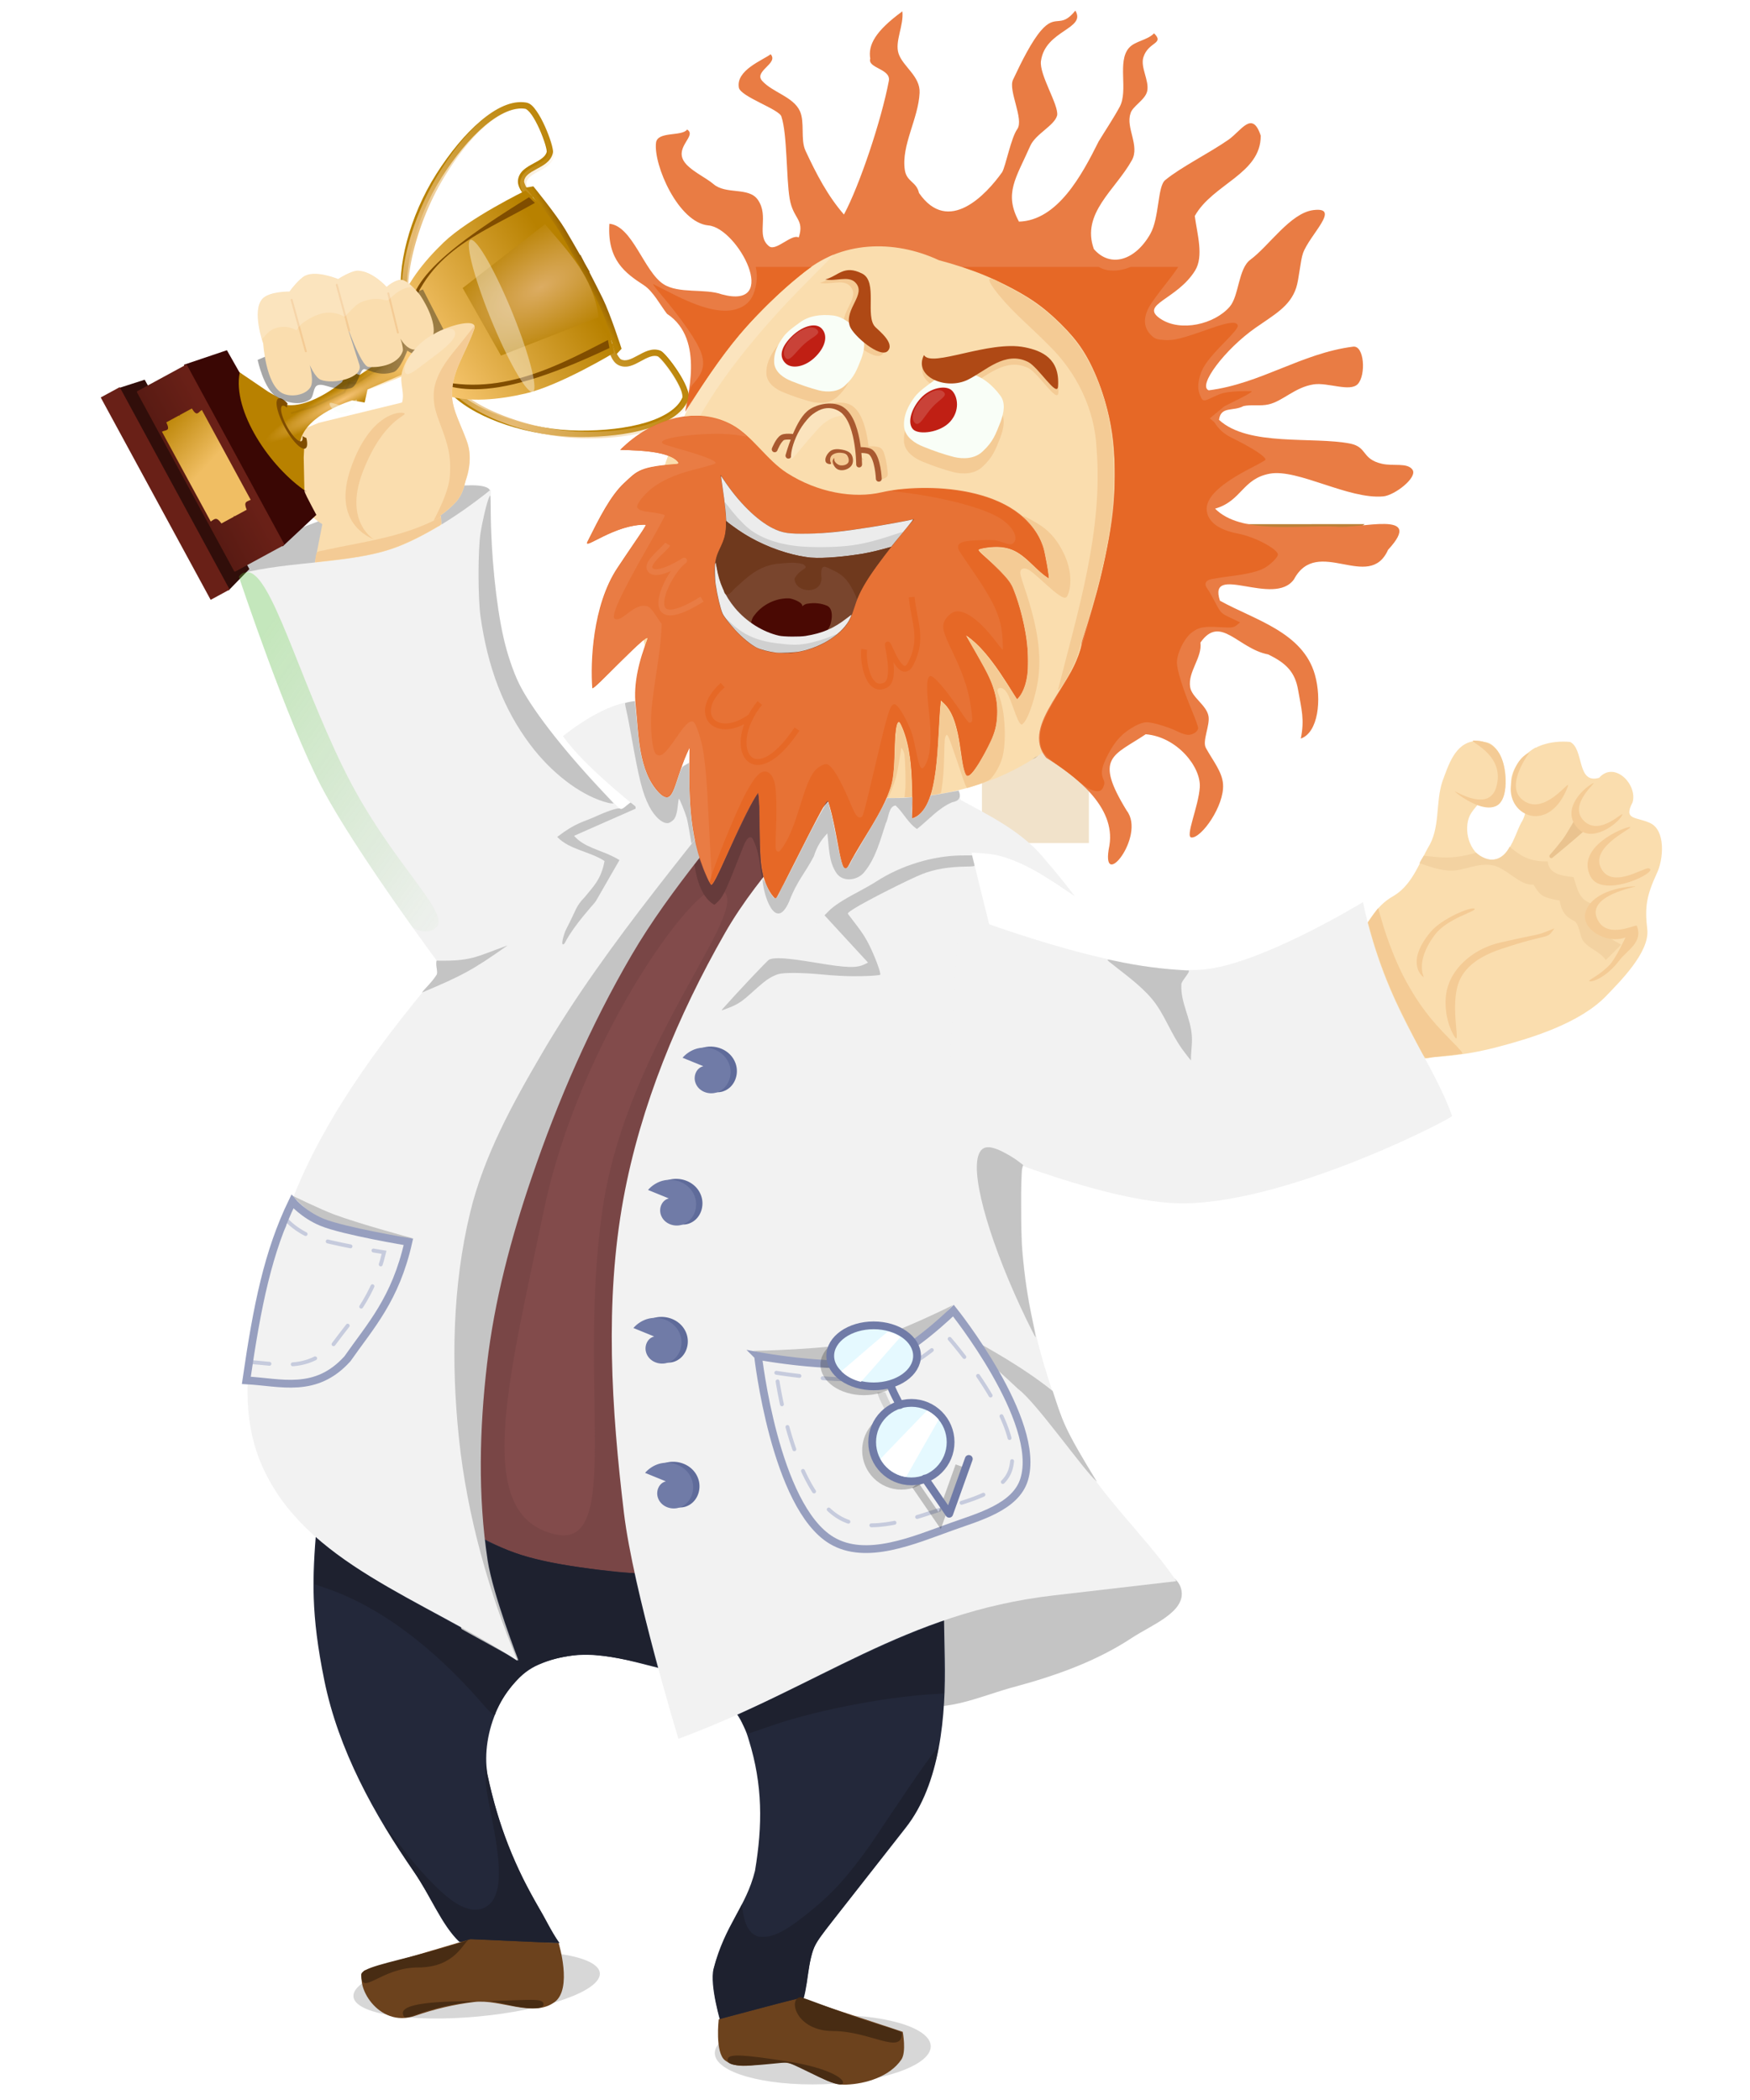 <?xml version="1.0"?>
<svg xmlns="http://www.w3.org/2000/svg" xmlns:xlink="http://www.w3.org/1999/xlink" width="450" height="540" viewBox="0 0 450 540">
  <defs>
    <linearGradient y2="1.058" x1=".166" x2=".961" y1=".117" id="p">
      <stop offset="0" stop-color="#5acc3e"/>
      <stop offset="1" stop-opacity="0" stop-color="#48b12e"/>
    </linearGradient>
    <linearGradient id="n" y2=".567" x2="-.096" y1=".486" x1=".5">
      <stop offset="0" stop-color="#f0be63"/>
      <stop offset="1" stop-color="#b88100"/>
    </linearGradient>
    <linearGradient id="e" y2=".722" x2=".571" y1="-.342" x1=".582">
      <stop offset="0" stop-color="#804d00"/>
      <stop offset="1" stop-color="#b98304"/>
    </linearGradient>
    <linearGradient id="m" y2="1.995" x2=".145" y1=".114" x1=".154">
      <stop offset="0" stop-color="#692017"/>
      <stop offset="1" stop-color="#46150f"/>
    </linearGradient>
    <linearGradient id="f" y2=".98" x2=".441" y1=".082" x1=".372">
      <stop offset="0" stop-color="#b88100"/>
      <stop offset="1" stop-color="#fecd7b"/>
    </linearGradient>
    <linearGradient id="a">
      <stop offset="0" stop-color="#e7bc77"/>
      <stop offset="1" stop-opacity="0" stop-color="#e7bc77"/>
    </linearGradient>
    <radialGradient id="g" gradientUnits="userSpaceOnUse" cy="456.47" cx="-188.9" gradientTransform="matrix(-.098 0 0 -.699 83.203 1239.5)" r="62.047">
      <stop offset="0" stop-color="#f6c374"/>
      <stop offset="1" stop-color="#b88100"/>
    </radialGradient>
    <radialGradient id="j" gradientUnits="userSpaceOnUse" cy="316.24" cx="-197.15" gradientTransform="matrix(-.709 .034 -.057 -1.523 -22.03 1296.11)" r="42.421">
      <stop offset="0" stop-color="#dcac62"/>
      <stop offset="1" stop-color="#b88100"/>
    </radialGradient>
    <radialGradient id="d" xlink:href="#a" gradientUnits="userSpaceOnUse" cy="320.53" cx="-273.75" gradientTransform="matrix(-.618 -1.93 1.046 -.309 -456.37 425.19)" r="49.711"/>
    <radialGradient id="c" xlink:href="#a" gradientUnits="userSpaceOnUse" cy="320.53" cx="-273.75" gradientTransform="matrix(.618 -1.93 -1.046 -.309 657.37 425.8)" r="49.711"/>
    <radialGradient id="l" gradientUnits="userSpaceOnUse" cy="403.74" cx="-192.94" gradientTransform="matrix(0 .417 -.753 0 403.49 962.84)" r="62.047">
      <stop offset="0" stop-color="#fcca77"/>
      <stop offset="1" stop-opacity="0" stop-color="#fcca77"/>
    </radialGradient>
    <filter id="k" color-interpolation-filters="sRGB">
      <feGaussianBlur stdDeviation="2.732"/>
    </filter>
    <filter id="i" height="1.095" width="1.255" color-interpolation-filters="sRGB" y="-.047" x="-.127">
      <feGaussianBlur stdDeviation="3.001"/>
    </filter>
    <filter id="h" height="1.102" width="1.276" color-interpolation-filters="sRGB" y="-.051" x="-.138">
      <feGaussianBlur stdDeviation="3.252"/>
    </filter>
    <filter id="o" height="1.135" width="1.573" y="-.067" x="-.286">
      <feGaussianBlur stdDeviation="2.148"/>
    </filter>
    <clipPath clipPathUnits="userSpaceOnUse" id="b">
      <path d="M138.03 68.642h778v577h-778z"/>
    </clipPath>
    <clipPath transform="translate(-50)" id="q" clipPathUnits="userSpaceOnUse">
      <path d="M138.03 68.642h778v577h-778z"/>
    </clipPath>
  </defs>
  <path fill-opacity=".157" transform="matrix(.708 -.066 .041 .835 -198.92 35.94)" clip-path="url(#b)" d="M464 601.34c0 5.38-20.04 9.75-44.75 9.75s-44.75-4.37-44.75-9.75 20.04-9.75 44.75-9.75 44.75 4.37 44.75 9.75z"/>
  <path fill-opacity=".157" transform="matrix(.661 -.022 .017 .845 -138.335 17.35)" clip-path="url(#b)" d="M555.5 616.59c0 5.8-18.8 10.5-42 10.5s-42-4.7-42-10.5 18.8-10.5 42-10.5 42 4.7 42 10.5z"/>
  <path fill="#bb8137" transform="translate(-289 -90.8)" clip-path="url(#b)" d="M466.8 225.68l-10.25 2.62h179.63l3.73-2.73-173.11.11z"/>
  <path fill="#f1e2ca" transform="translate(-289 -90.8)" clip-path="url(#b)" d="M495.75 305.59h27.5v27.5h-27.5zM510.5 243.09H538v27.5h-27.5zM541.5 280.09H569v27.5h-27.5zM467.75 248.09h27.5v27.5h-27.5z"/>
  <path transform="translate(-78.475 17.88) scale(.564)" fill="#533918" clip-path="url(#b)" d="M485.25 252.47c0 2.69-2.18 4.87-4.87 4.87s-4.88-2.18-4.88-4.87 2.18-4.87 4.88-4.87 4.87 2.18 4.87 4.87z"/>
  <path transform="translate(-36.475 13.63) scale(.564)" fill="#533918" clip-path="url(#b)" d="M485.25 252.47c0 2.69-2.18 4.87-4.87 4.87s-4.88-2.18-4.88-4.87 2.18-4.87 4.88-4.87 4.87 2.18 4.87 4.87z"/>
  <path transform="translate(-51.725 76.38) scale(.564)" fill="#533918" clip-path="url(#b)" d="M485.25 252.47c0 2.69-2.18 4.87-4.87 4.87s-4.88-2.18-4.88-4.87 2.18-4.87 4.88-4.87 4.87 2.18 4.87 4.87z"/>
  <path transform="translate(-6.225 50.13) scale(.564)" fill="#533918" clip-path="url(#b)" d="M485.25 252.47c0 2.69-2.18 4.87-4.87 4.87s-4.88-2.18-4.88-4.87 2.18-4.87 4.88-4.87 4.87 2.18 4.87 4.87z"/>
  <path fill="#794646" transform="translate(-289 -90.8)" clip-path="url(#b)" d="M484.17 281.34c-19.54 2.31-35.38 16.64-48.49 31.32-33.07 37.03-53.73 85.83-61.62 134.86-1.71 10.67 1.3 25.92 8.08 34.34 11.37 14.1 26.4 20.48 42.94 28.28 15.18 7.17 78.88 15.74 104.05-6.06 24.59-21.31 21.07-60.4 22.22-92.93 1.3-36.85-6.73-81.57-19.19-113.14-6.62-16.76-30.1-18.78-47.99-16.67z"/>
  <path fill="#c4c4c4" transform="translate(-289 -90.8)" clip-path="url(#b)" d="M575.76 493.92c5.96.34 15.65-.2 17 5.61 1.34 5.76-7.74 9.15-12.66 12.41-9.18 6.08-19.86 9.84-30.49 12.69-8.86 2.37-19 7.47-27.28 3.53-3.34-1.59-6.32-5.77-5.84-9.44.97-7.32 9.67-11.64 16.17-15.15 5.84-3.16 12.9-3.23 19.38-4.69 7.88-1.78 15.66-5.42 23.72-4.96z"/>
  <path fill="#23283a" transform="translate(-289 -90.8)" clip-path="url(#b)" d="M370.38 483.52c-1.1 13.1-1.45 22.34 2.02 39.4 3.62 17.8 12.76 34.44 23.14 49.35 4.1 5.9 6.91 13.38 11.59 17.9l25.75.3c-2.41-3.48-3.09-5.36-5.1-8.76-6.31-10.71-10.66-21.42-13.44-34.67-1.76-10.76 4.04-24.2 13.11-28.16 11.67-5.1 21.52-1.5 34 1.63 9.04 1.81 17.31 7.93 20.09 17.68 3.61 11.59 3.56 22 1.6 33.69-2.36 9.49-7.66 13.59-10.66 25.22-1.08 4.17 1.95 14.2 1.95 14.2l21.21-6.56c1.51-5.3.97-11.71 4.33-15.99l21.93-27.95c8.95-11.41 10.33-28.91 10.05-43.38l-.45-23.29c-16.46.59-35.55 4.24-51.9 2.43 0 0-39.8.02-58.21-6.47-17.13-6.05-45.96-29.3-45.96-29.3s-4.4 15-5.05 22.73z"/>
  <path fill="#f2f2f2" transform="translate(-289 -90.8)" clip-path="url(#b)" d="M510.23 287.03c-11.56 14.62-25.6 27.57-34.85 43.76-12.07 21.15-21.67 44.29-26.07 68.24-4.87 26.51-3.07 54.11.14 80.87 2.37 19.76 14 58.02 14 58.02 36.22-13.41 58.11-32.42 96.47-36.87l31.57-3.66c-7.85-11.83-22.88-25.04-28.03-38.26-9.23-23.68-13.23-43.44-11.53-68.71 2.2-32.62-11.11-65.21-16.52-97.26-.98-3.63-7.26-2.16-10.57-3.54l-14.61-2.59z"/>
  <path fill="#faddae" transform="translate(-289 -90.8)" clip-path="url(#b)" d="M580.21 252.89c-7.07 19.5-19.82 31.66-34.87 37.91-17.74 7.37-38.66 6.52-57.25-.22-34.35-12.46-42.64-40.33-27.23-82.81s50.7-66.82 85.05-54.36 49.71 57 34.3 99.48z"/>
  <path fill="none" stroke-width="1.5" stroke-linecap="round" stroke="#a95930" transform="translate(-289 -90.8)" clip-path="url(#b)" d="M494.14 203.31s-2.95-.52-3.91 0c-1.07.57-2.03 3.03-2.03 3.03"/>
  <path fill="#6c421d" transform="translate(-289 -90.8)" clip-path="url(#b)" d="M409.92 589.44l-27.27 8.08c-2.79 3.34 3.53 14.96 13.13 11.62 4.93-1.72 9.96-2.92 15.15-3.54 6.86-.81 15.17 4.13 20.71 0 4.62-3.44 1.01-15.15 1.01-15.15l-22.73-1.01zM473.81 610.06s-.99 8.51 1.61 10.54c4.28 3.32 10.93-.37 16.25.71 5.17 1.05 9.55 5.71 14.82 5.54 5.22-.17 11.34-2.12 14.28-6.43 1.35-1.97.36-7.15.36-7.15l-26.43-8.75-20.89 5.54z"/>
  <path fill="#f2f2f2" transform="translate(-289 -90.8)" clip-path="url(#b)" d="M535.25 296.09c8.18 4.44 16.94 8.64 22.81 16.14 2.55 2.93 4.98 5.96 7.34 9.05-6.31-4.23-12.73-8.87-20.24-10.63-10.3-1.71-21.27.28-30.18 5.73-4.97 3.66-10.96 4.93-14.67 9.81 5.62 6.24 7.64 8.3 10.99 11.93-4.23 2.96-21.09-3.63-25.38-.79l-12.4 13.47"/>
  <path fill="#c4c4c4" transform="translate(-289 -90.8)" clip-path="url(#b)" d="M571.06 471.81c-8.64-14.11-8.81-15.58-11.36-23.32-1.88-1.49-3.82-2.92-5.79-4.27-8.6-5.88-15.02-8.86-23.79-14.13 7.82 6.59 13.45 11.01 20.73 17.92 4.7 3.47 16.99 21.14 20.21 23.8z"/>
  <path fill="#c4c4c4" transform="translate(-289 -90.8)" clip-path="url(#b)" d="M482.73 438.15s19.51-.25 28.91-2.53c7.82-1.91 22.34-9.19 22.34-9.19s-10.94 13-18.64 15.29c-10.48 3.12-32.61-3.57-32.61-3.57z"/>
  <path fill="#f2f2f2" stroke-width="2" stroke-linecap="round" stroke="#979fbf" transform="translate(-289 -90.8)" clip-path="url(#b)" d="M483.93 439.47s22.17 4.13 32.56.97c6.93-2.1 17.68-12.62 17.68-12.62s22.81 28.44 18.18 43.43c-2.19 7.1-11.7 9.62-18.69 12.13-9.73 3.49-21.93 8.83-30.81 3.53-14.61-8.73-18.92-47.44-18.92-47.44h0z"/>
  <path fill="#f2f2f2" stroke-dasharray="6, 6" stroke-linecap="round" stroke="#c6cbdd" transform="translate(-289 -90.8)" clip-path="url(#b)" d="M488.62 443.8s19.49 3.26 28.62.77c6.09-1.66 15.54-9.97 15.54-9.97s20.05 22.46 15.98 34.3c-1.92 5.6-10.28 7.59-16.42 9.57-8.56 2.76-19.29 6.98-27.09 2.79-12.85-6.89-16.63-37.46-16.63-37.46h0z"/>
  <path transform="matrix(.903 -.279 .273 .922 -259.64 26.71)" fill="#c4c4c4" clip-path="url(#b)" d="M361.43 217.31c0 3.35-16.23 6.07-36.25 6.07s-36.25-2.72-36.25-6.07 16.23-6.07 36.25-6.07 36.25 2.72 36.25 6.07z"/>
  <path fill="#faddae" transform="translate(-289 -90.8)" clip-path="url(#b)" d="M372.02 224.89l-3.75 19.29 35.18-5.36-1.07-15.36-30.36 1.43z"/>
  <path fill="#f2f2f2" transform="translate(-289 -90.8)" clip-path="url(#b)" d="M350.23 238.46s12.38 37.3 21.43 54.64c8.74 16.75 31.43 47.15 31.43 47.15l50.35-36.43s-24.5-23.25-31.42-38.22c-7.62-16.46-6.79-48.93-6.79-48.93s-11.33 9.47-22.75 14.27c-12.08 5.09-28.64 3.85-42.25 7.52z"/>
  <path fill="#faddae" transform="translate(-289 -90.8)" clip-path="url(#b)" d="M360.95 203.64c.18.71 1.99 12.19 5.54 16.96 2.29 3.09 5.69 5.83 9.46 6.61 10.83 2.25 22.71.87 30.23-7.24 3.55-3.82 3.02-10.42 1.96-15.53-1.02-4.94-4.39-12.91-4.39-12.91l-32.8 8-10 4.11z"/>
  <path transform="translate(-289 -90.8)" fill="#e97c44" clip-path="url(#b)" d="M602.46 198.76c7.51 6.94 24.14 4.22 33.76 6.11 4.47.94 2.85 3.98 8.15 5.19 2.93.67 6.55-.37 7.85 1.54 1.34 1.99-4.58 6.56-7.5 6.84-8.92.84-22.01-7.15-29.19-5.84-7.08 1.29-7.2 7.02-14.08 9 6.57 6.62 21.25 4.2 30.97 4.6 6.06.76 23.22-4.52 13.51 5.98-4.88 10.95-18.15-3.69-24.18 7.57-5.09 7.28-22.27-4.38-19.05 5.52 8.89 4.94 21.31 8.05 24.42 19.03 1.79 6.35.87 14.87-3.63 16.42 1-4.92.19-7.46-.7-12.56-.78-4.44-2.95-6.81-7.7-9.08-7.78-1.5-12.27-10.38-17.41-3.04.5 3.9-3.27 7.48-2.64 11.44.42 2.65 4.17 4.6 4.71 7.43.46 2.39-1.67 6.42-.66 8.23 1.92 3.46 4.21 6.17 4.41 9.36.35 5.48-5.5 13.78-8.11 13.66-1.73-.08 1.82-8 2.13-12.93.33-5.28-5.92-12.97-13.91-13.62-8.31 5.59-13.39 5.79-4.87 19.66 5.04 6.57-7.05 21.52-4.46 8.94 1.65-9.99-8.74-17.87-16.23-22.53-7.12-8.59 8.31-19.69 9.14-29.99 7.4-22.39 13.36-48.25 2.61-70.58-7.39-15.35-23.7-23.24-39.39-27.41-11.47-5.36-25.39-5.06-35.25 3.64-13.02 10.47-20.28 19.96-29.92 35.35.06-2.69 5.36-18.6-4.72-25.19-1.69-2.17-3.56-5.8-5.97-7.37-4.72-3.07-9.45-6.44-8.85-15.79 5.95.55 8.87 12.25 13.9 15.52 3.93 2.55 10.7 1.07 15 2.63 15.29 4.13 4.14-17.04-3.41-17.72-7.73-.69-14.17-15.51-13.5-21.25.36-3.05 6.64-1.55 8-3.41 2.54 1.57-3.07 4.34-.89 8.04 1.4 2.38 5.78 4.34 7.66 5.98 3.21 2.78 9.08.69 11.4 4.02 3.04 4.33-.6 9.23 2.93 11.99 1.73 1.36 5.81-3.31 7.6-2.27 1.55-4.73-1.44-4.69-2.33-9.97-.9-5.3-.6-16.46-2.11-21.08-.38-1.89-10.56-5.14-10.96-7.51-.76-4.46 6.1-7 8.18-8.56 2.14 2.34-4.42 4.33-2.19 6.83 2.68 3 8.02 4.08 9.71 7.79 1.32 2.9.1 7.27 1.43 10.16 2.78 6 5.8 11.76 9.9 16.43 4-7.45 9.61-24.17 11.54-34.35.6-3.15-5.54-3.23-4.78-5.74-.58-3.47 1.24-7.031 8.26-12.152.41 3.643-2 7.722-.98 10.842 1.11 3.38 5.62 5.81 5.41 10.12-.31 6.66-4.75 13.51-3.8 19.82.47 3.11 2.99 2.95 3.65 5.93 7.54 10.91 17.31.38 21.38-5.36.92-1.59 2.27-8.81 3.89-11.08 1.79-2.51-2.39-9.94-1.1-12.68 2.36-5.03 4.84-9.91 7.2-12.651 3.91-4.543 4.93-.271 8.83-5.125 2.86 4.758-7.72 4.98-8.84 12.936-.5 3.53 4.61 11.32 4.16 14-.69 2.65-5.53 4.73-6.92 7.86-3.66 8.31-6.83 12.18-2.9 19.46 9.96-.3 16.2-12.02 20.5-20.63 1.76-2.89 3.84-6 5.39-8.86 2.3-4.24-.72-11.7 2.43-15.22 1.58-1.75 4.67-1.91 6.42-3.71 2.77 2.75-1.46 2.1-2.74 6.14-.83 2.61 1.54 5.99.98 8.7-.48 2.31-3.93 3.97-4.31 5.83-1.23 3.57 2.43 8.24.38 11.94-4.25 7.68-13.11 13.65-9.79 22.86 4.2 4.88 10.58 3.02 14.5-3.86 2.4-4.21 1.82-12.37 3.89-13.9 3.96-3.27 11.23-6.88 16.2-10.33 3.31-2.29 6.13-7.72 8.32-1.07.07 9.84-12.36 12.41-16.96 20.67.62 4.64 2.35 10.34.09 14.01-4.69 7.59-14.48 8.7-8.89 12.43 5.18 3.46 13.92 1.38 17.8-3.14 2.39-2.78 2.17-9.76 5.29-12.06 4.81-3.55 10.29-12 16.18-12.76 7.3-.93-.89 6.27-2.63 11.05-.68 1.88-1.05 6.77-1.75 8.89-1.58 4.84-5.67 6.95-10.55 10.38-7.71 5.41-14.94 14.89-11.94 16.02 13.4-1.71 23.78-9.52 37.11-11.23 2.9-.38 3.35 7.35 1.2 9.62-2 2.11-7.66-.47-11.34.08-4.84.74-7.92 4.31-11.59 5.15-2.16.5-4.41-.02-6.45.43-2.7 1.45-5.82-.06-6.3 3.54z"/>
  <path fill="#c4c4c4" transform="translate(-289 -90.8)" clip-path="url(#b)" d="M474.34 286.46l13.13 1.01c-11.99 16.33-25.84 31.45-36.07 48.95-10.52 18.01-18.93 37.35-25.66 57.1-5.32 15.57-9.6 31.66-11.5 48-1.95 16.71-2.38 33.84.14 50.48 1.36 8.89 7.94 25.78 7.94 25.78l-14.66-8.09c-4.32-19.36-11.59-38.29-13.1-58.08-1.64-21.54-2.76-44.31 4.51-64.65 7.25-20.26 24.44-35.44 37.35-52.65 12.21-16.28 37.91-47.86 37.91-47.86l.01.01z"/>
  <path fill="#f2f2f2" transform="translate(-289 -90.8)" clip-path="url(#b)" d="M488.71 279.83c-20.39 27.06-43.22 52.58-60.34 81.83-7.57 12.93-14.97 26.4-18.48 40.96-4.55 18.84-4.89 38.79-2.87 58.07 2.05 19.61 7.69 39.63 15.07 57.2-24.51-16.16-54.57-24.97-65.71-50.17-8.33-18.85-1.01-41.99 5.33-61.6 7.22-22.33 21.27-42.27 36.15-60.42 16.19-19.75 37.07-35.06 56.76-51.47 8.64-6.02 15.19-9.11 23.87-15.08l10.22.68z"/>
  <path fill="#c4c4c4" transform="translate(-289 -90.8)" clip-path="url(#b)" d="M434.62 329.68c2.68-5.12 2.34-5.71 4.77-8.23 2.06-2.59 4.19-4.43 5.06-9.24-3.8-2.51-8.95-2.86-12.17-6.2 4.87-3.74 6.68-3.78 9.86-5.25 2.13-.99 5.88-2.46 6.37-2 1.08.59 3.75-4.22 3.95-.02-4.35 1.94-11.52 5.04-15.85 6.99 2.56 2.89 6.33 3.49 9.82 5.23 2.14 1.07 4.86 2.4 1.87 4.52-4.1 5.22-11.08 11.95-14.12 17.9-1.26 1.28-.22-2.44.44-3.7z"/>
  <path fill="#f2f2f2" transform="translate(-289 -90.8)" clip-path="url(#b)" d="M468.36 277.04c-3.5.68-10.23-16.01-34.6 3.03 5.37 7.82 19.7 18.94 19.7 18.94l-13.64 6.06c1.84 6.35 4.68 3.22 10.86 8.33l-11.13 13.77"/>
  <g fill="#f4cb95" transform="translate(-286.34 -91.773)" clip-path="url(#b)">
    <path d="M509.17 206.59s2.82-.32 3.79.51c1.03.88 1.52 4.65 1.67 6.49.11 1.36-2.04 1.47-2.04 1.47"/>
    <path d="M491.74 207.98s2.24-8.24 5.3-10.86c1.94-1.66 5.67-2.4 7.96-1.26 4.88 2.43 4.92 14.39 4.92 14.39"/>
  </g>
  <g transform="rotate(61.489 -4.407 177.361) scale(.229)">
    <path xmlns:imagebot="http://www.imagebot.com/xmlns" d="M49.576-82.464c-3.309.01-6.72.172-10.115.432-6.79.52-13.44 1.457-18.79 2.548-2.676.546-5.042 1.113-6.969 1.728-1.926.614-3.292 1.014-4.81 2.375-3.66 3.281-5.387 7.58-6.158 11.875-.772 4.295-.72 8.686-.72 12.868.001 4.183-.07 8.148-.809 11.314-.739 3.167-1.944 5.445-4.405 7.169-1.328.929-6.707 1.455-11.464.95s-8.81-1.512-8.81-1.512l-1.799 6.65s4.492 1.116 9.845 1.685 11.645 1.12 16.453-2.246c4.087-2.86 6.213-6.985 7.193-11.184.98-4.2.945-8.6.944-12.826-.001-4.225.016-8.287.63-11.702.613-3.415 1.735-6.042 3.955-8.032-.386.346.703-.371 2.248-.864 1.545-.493 3.666-1.046 6.159-1.554 4.985-1.017 11.418-1.923 17.891-2.419 6.474-.496 13.014-.54 18.162.043 5.147.583 8.651 2.16 9.26 2.937 8.047 10.268 9.424 27.993 4.99 49.357C68.023-1.507 57.967 23.258 44.63 47.3 17.955 95.38-26.926 135.894-59.571 146.572l2.292 6.52c36.594-11.97 81.015-53.548 108.202-102.553C64.517 26.036 74.838.778 79.47-21.533c4.63-22.311 3.808-41.952-6.293-54.842-3.066-3.911-8.22-4.946-14.116-5.614-2.948-.333-6.177-.483-9.485-.475z" fill="#b88100"/>
    <path xmlns:imagebot="http://www.imagebot.com/xmlns" d="M174.04 768.48c1.52-.004 2.982.062 4.336.207 2.708.29 5.076.741 6.484 2.445 4.64 5.614 5.017 14.168 2.89 23.885-2.126 9.717-6.847 20.717-13.09 31.389-12.488 21.344-32.828 39.428-49.636 44.642l-1.053-2.84c14.994-4.65 35.525-22.271 47.777-43.212 6.126-10.471 10.744-21.256 12.781-30.562 2.037-9.305 1.405-17.025-2.292-21.497-.28-.339-1.889-1.025-4.253-1.279-2.365-.254-5.368-.235-8.342-.019-2.973.216-5.928.61-8.218 1.053-1.145.222-2.119.463-2.829.678-.71.214-1.21.527-1.032.376-1.02.867-1.535 2.01-1.817 3.498-.282 1.487-.269 3.256-.268 5.096 0 1.84-.004 3.757-.455 5.586-.45 1.83-1.426 3.625-3.303 4.871-2.21 1.466-5.099 1.226-7.558.978-2.458-.248-4.521-.733-4.521-.733l.825-2.897s1.863.439 4.047.659 4.656-.01 5.266-.414c1.13-.75 1.704-1.743 2.044-3.122.34-1.38.372-3.106.371-4.928 0-1.821-.044-3.734.31-5.604.355-1.87 1.148-3.743 2.829-5.172.697-.593 1.345-.767 2.23-1.035.885-.267 1.95-.514 3.18-.752 2.458-.475 5.512-.883 8.63-1.11a67.291 67.291 0 014.667-.188v.001z" fill="url(#c)" transform="translate(-343.596 -1825.06) scale(2.269)"/>
    <path xmlns:imagebot="http://www.imagebot.com/xmlns" d="M-283.807-82.464c-3.308-.009-6.492.142-9.44.476-5.895.667-11.05 1.702-14.115 5.613-10.102 12.89-10.924 32.532-6.294 54.842 4.63 22.312 14.907 47.57 28.501 72.072 27.188 49.007 71.654 90.585 108.248 102.553l2.293-6.52c-32.646-10.68-77.527-51.19-104.202-99.272-13.337-24.042-23.393-48.806-27.827-70.172-4.434-21.366-3.057-39.09 4.99-49.357.609-.777 4.113-2.354 9.26-2.937 5.148-.582 11.688-.539 18.162-.043 6.473.496 12.906 1.402 17.891 2.419 2.493.508 4.614 1.061 6.16 1.554 1.544.493 2.633 1.21 2.247.864 2.22 1.99 3.342 4.617 3.956 8.032.613 3.415.585 7.477.584 11.702 0 4.226.01 8.626.99 12.826.98 4.2 3.105 8.323 7.192 11.184 4.809 3.367 11.1 2.814 16.453 2.246 5.353-.569 9.845-1.685 9.845-1.685l-1.798-6.65s-4.055 1.006-8.811 1.512-10.136-.02-11.463-.95c-2.462-1.724-3.712-4.002-4.451-7.169s-.81-7.131-.81-11.313c.002-4.183.098-8.574-.673-12.87-.772-4.294-2.499-8.593-6.16-11.874-1.517-1.36-2.928-1.76-4.854-2.375-1.927-.615-4.247-1.182-6.923-1.728-5.352-1.091-12.001-2.028-18.791-2.548-3.395-.26-6.851-.423-10.16-.431z" fill="#b88100"/>
    <path xmlns:imagebot="http://www.imagebot.com/xmlns" d="M26.954 767.87a40.007 40.007 0 00-4.336.207c-2.708.29-5.075.741-6.484 2.445-4.64 5.614-5.017 14.168-2.89 23.885 2.127 9.717 6.847 20.717 13.09 31.389 12.488 21.344 32.828 41.428 49.636 46.642l1.053-2.84c-14.994-4.65-35.525-24.271-47.777-45.212-6.126-10.471-10.744-21.256-12.781-30.562-2.037-9.305-1.405-17.025 2.292-21.497.28-.338 1.889-1.025 4.253-1.279s5.368-.235 8.342-.019c2.973.216 5.928.61 8.218 1.053 1.145.222 2.119.463 2.829.677.71.215 1.21.528 1.032.377 1.02.866 1.535 2.01 1.817 3.498.282 1.487.269 3.256.268 5.096 0 1.84.004 3.757.455 5.586.45 1.83 1.426 3.625 3.303 4.871 2.21 1.466 5.099 1.226 7.558.978 2.458-.248 4.521-.733 4.521-.733l-.825-2.897s-1.863.438-4.047.659-4.656-.01-5.266-.414c-1.13-.75-1.704-1.743-2.044-3.122-.34-1.38-.372-3.106-.371-4.928 0-1.821.044-3.734-.31-5.604-.355-1.87-1.148-3.743-2.829-5.172-.697-.593-1.345-.767-2.23-1.035s-1.95-.514-3.18-.752c-2.458-.475-5.512-.883-8.63-1.11a67.298 67.298 0 00-4.667-.188v.001z" fill="url(#d)" transform="translate(-343.596 -1825.06) scale(2.269)"/>
    <path xmlns:imagebot="http://www.imagebot.com/xmlns" d="M-238.41 448.642l242.938-1.784 10.004 32.105h-258.665l5.723-30.321z" fill="#310e0a"/>
    <path xmlns:imagebot="http://www.imagebot.com/xmlns" d="M94.944 783.09l.08.19c-5.05.112-10.94.257-14.699.419-8.835.381-26.247 3.691-26.247 3.691l-1.287 3.692s18.718-3.314 28.188-3.692c6.342-.252 14.72-.754 18.838-1.008 4.13.255 12.486.756 18.818 1.008 9.47.378 28.168 3.692 28.168 3.692l-1.268-3.692s-17.411-3.31-26.247-3.691c-3.759-.162-9.65-.307-14.698-.419l.079-.19s-3.038.06-4.853.095l-4.873-.095h.001z" fill="url(#e)" transform="translate(-343.596 -1825.06) scale(2.269)"/>
    <path xmlns:imagebot="http://www.imagebot.com/xmlns" d="M97.499 786.18v.19c-13.348.34-25.524-.82-43.421 5.347 0 0-1.422 31.09 3.209 47.971 3.454 12.591 9.336 27.351 19.195 36.287 14.011 10.988 34.003 10.628 46.63 0 9.859-8.936 15.76-23.696 19.215-36.287 4.631-16.88 3.209-47.97 3.209-47.97-17.906-6.17-30.085-5.025-43.441-5.367v-.171c-.774.045-1.535.084-2.298.114-.757-.03-1.53-.07-2.298-.114z" fill="url(#f)" transform="translate(-343.596 -1825.06) scale(2.269)"/>
    <path xmlns:imagebot="http://www.imagebot.com/xmlns" d="M91.761 881.01l1.657 8.003 1.657 18.481-4.971 4.307 3.86 4.934s4.878 23.37-5.455 32.212c-2.353 2.014-2.14-1.175-2.14-1.175l-5.755 3.508-15.368 7.945c10.325 10.323 22.174 8.747 33.911 8.04 11.738.707 23.603 2.283 33.928-8.04l-15.368-7.945-5.754-3.508s.213 3.189-2.14 1.175c-10.333-8.842-5.456-32.212-5.456-32.212l3.86-4.934-4.97-4.307 1.657-18.481 1.657-8.003c-13.445 5.184-4.561 2.208-14.812 0h.002z" fill="url(#g)" transform="translate(-343.596 -1825.06) scale(2.269)"/>
    <path xmlns:imagebot="http://www.imagebot.com/xmlns" d="M-194.352 351.194l-29.093.538-8.724 50.235c83.938 3.017 147.18.64 232.227 0l-13.083-50.235c-11.888-.237-38.956.29-27.959-2.807-44.096 23.173-119.43 30.156-153.379 2.27h.011z" fill="#3a0704"/>
    <path xmlns:imagebot="http://www.imagebot.com/xmlns" d="M-138.493 320.376c-6.01 1.646-9.736 3.958-9.736 6.52 0 5.008 14.287 9.069 31.894 9.069s31.853-4.061 31.853-9.068c0-2.563-3.725-4.875-9.736-6.521a24.677 24.677 0 01-3.945 2.764c2.723 1.06 4.364 2.345 4.364 3.757 0 3.538-10.093 6.39-22.535 6.39s-22.536-2.852-22.536-6.39c0-1.412 1.6-2.698 4.322-3.757a24.7 24.7 0 01-3.944-2.764h-.001z" fill="#804d00"/>
    <path xmlns:imagebot="http://www.imagebot.com/xmlns" d="M-592.13 378.35c-24.342-21.175-40.342-23.958-46.467-141.42l6.06-2.02c.998 55.244-7.933 101.35 40.407 143.44z" transform="matrix(1.439 0 0 1.382 706.473 -355.77)" fill="#804d00" filter="url(#h)"/>
    <path xmlns:imagebot="http://www.imagebot.com/xmlns" d="M-561.83 388.45c24.342-21.175 50.443-33.049 56.569-150.51l-6.06-2.02c-.998 55.244-2.168 110.44-50.509 152.53z" transform="matrix(1.439 0 0 1.382 706.473 -355.77)" fill="#804d00" filter="url(#i)"/>
    <path xmlns:imagebot="http://www.imagebot.com/xmlns" transform="translate(-343.596 -1825.06) scale(2.269)" d="M73.28 791.252l8.324 50.889 38.418-.697 6.404-51.586c-18.888-7.197-35.898-2.123-53.147 1.394z" fill="url(#j)" filter="url(#k)"/>
    <path xmlns:imagebot="http://www.imagebot.com/xmlns" transform="translate(-343.596 -1825.06) scale(2.269)" d="M90.579 880.01l1.922 8.092 1.92 18.689-5.764 4.354 4.477 4.99s5.635 21.095-6.992 30.518c-2.876 2.146-2.615-1.252-2.615-1.252l-7.032 3.738-16.66 9.96c11.973 10.438 25.71 8.845 39.32 8.13 13.612.715 27.369 2.309 39.34-8.13l-16.658-9.96-7.032-3.738s.26 3.398-2.615 1.252c-12.627-9.423-6.992-30.518-6.992-30.518l4.476-4.99-5.764-4.354 1.921-18.689 1.922-8.092c-15.59 5.242-5.289 2.232-17.174 0z" fill="url(#l)"/>
    <rect xmlns:imagebot="http://www.imagebot.com/xmlns" ry=".509" height="28.179" width="101.59" y="980.23" x="49.594" fill="url(#m)" transform="translate(-343.596 -1825.06) scale(2.269)"/>
    <rect xmlns:imagebot="http://www.imagebot.com/xmlns" ry="0" height="10.687" width="113.98" y="1014.7" x="43.69" fill="#692017" transform="translate(-343.596 -1825.06) scale(2.269)"/>
    <path xmlns:imagebot="http://www.imagebot.com/xmlns" transform="translate(-343.596 -1825.06) scale(2.269)" d="M73.006 984.36c.004.043.033.083.033.126 0 1.994 2.06 3.64-3.04 3.887v6.858c0 .142.232.253.532.253-.3 0-.531.107-.531.252v7.016c5.099.252 3.04 1.942 3.04 3.982 0 .044-.03.083-.034.126h50.682c-.063-.17-.133-.346-.133-.521 0-1.714-.886-3.153 3.444-3.666v-6.937c0-.145-.231-.252-.531-.252.3 0 .531-.11.531-.253v-6.779c-4.33-.502-3.444-1.911-3.444-3.586 0-.172.07-.34.133-.506H73.006z" fill="url(#n)"/>
    <path xmlns:imagebot="http://www.imagebot.com/xmlns" d="M95.5 946.36l2.5-11.5 1-16.5-3-4.5 2-3-2.5-26.5c-8.535-2.61-12.614-7.9-14.5-14.5" fill="none" stroke="#000" filter="url(#o)" opacity=".224" transform="translate(-343.596 -1825.06) scale(2.269)"/>
  </g>
  <path fill="#e77235" transform="translate(-289 -90.8)" clip-path="url(#b)" d="M448.45 206.49c-.13.13 13.32-.37 15.18 3.57-10.24.71-10.74 1.78-14.12 4.91-3.57 3.31-6.44 9.07-9.45 15.09-1.3 2.6 7.32-4.76 15.18-4.28 0 0-5.04 7.35-7.5 11.07-6.42 9.68-6.93 24.46-6.43 30.89.08 1.06 13.69-14.05 14.28-12.86-2.31 5.9-3.73 11.71-3.13 17.2.8 7.4.62 16.97 6.02 22.6 4.06 4.02 3.64-3 7.83-11.58-.22 13.5-.11 24.25 5.35 35.18.92 1.82 7.15-16.07 12.33-23.75 1.27 9.5-1.52 21.52 4.46 27.5.25.25 11.33-22.81 13.39-25.54 3.04 9.25 3.13 21.43 5.54 16.61 3.2-6.4 8.41-12.8 10.71-20 1.72-5.38.22-15.82 2.15-16.79 4.61 8.27 3.21 25 3.21 25 7.56-2.14 6.39-20.83 7.5-30.35 5.71 4.29 4.56 15.86 6.43 19.1 1.22 2.12 6.39-8.47 6.78-9.46 2.2-5.49 1.36-10.38-.35-14.65-.63-1.57-1.43-3.21-6.43-11.78 6.55 4.16 12.94 16.7 13.21 16.43 4.98-4.98 2.49-19.74-1.07-28.57-1.67-4.15-9.62-9.54-8.93-10 11.06-2.49 12.23 3.79 18.04 7.5.41.26-1.13-7.5-1.25-7.86-5.54-16.61-31.35-16.68-41.61-14.29-7.25 1.7-16.51.09-24.38-4.94-5.17-3.3-8.86-9.45-14.01-12.33-9-5.03-20.65-1.9-28.93 6.38z"/>
  <path fill="none" stroke-dasharray="6, 6" stroke-linecap="round" stroke="#c6cbdd" transform="translate(-289 -90.8)" clip-path="url(#b)" d="M362.77 404.6s2.39 2.68 6.36 4.22c4.64 1.8 18.63 4 18.63 4-2.77 11.72-8.21 17.14-13.12 23.8-6.87 7.2-14.41 4.77-21.8 4.4 2.36-15.32 4.67-26.15 9.93-36.42h0z"/>
  <path fill="#c4c4c4" transform="translate(-289 -90.8)" clip-path="url(#b)" d="M364 398.16s7.17 3.52 10.9 4.92c6.68 2.5 20.48 6.2 20.48 6.2s-14.24 0-20.63-2.68c-4.2-1.77-10.75-8.44-10.75-8.44z"/>
  <path fill="none" stroke-width="2" stroke-linecap="round" stroke="#979fbf" transform="translate(-289 -90.8)" clip-path="url(#b)" d="M364.19 399.76s2.85 3.38 7.59 5.33c5.54 2.28 22.23 5.05 22.23 5.05-3.31 14.8-9.8 21.64-15.66 30.05-8.19 9.09-17.19 6.01-26.01 5.56 2.81-19.36 5.57-33.02 11.85-45.99h0z"/>
  <path transform="matrix(.117 -.647 -.645 -.119 346.92 585.294)" fill="#5f6b9a" clip-path="url(#b)" d="M420.36 331.2c-1.12 2.52-4.32 3.21-6.66 2.03-3.3-1.65-4.15-5.91-2.47-9.02 2.24-4.14 7.67-5.17 11.62-2.92 5.04 2.87 6.26 9.58 3.4 14.42-1 1.68-2.43 3.1-4.11 4.1"/>
  <path fill="#1a1a1a" transform="translate(-289 -90.8)" clip-path="url(#b)" d="M355.25 183.34s1.55 7.45 4.87 9.5c2.53 1.56 6 2.35 8.5.75 1.22-.77.76-3.32 2.13-3.75 1.8-.57 4.65 1.83 8.5.75 1.87-.52 2.27-5.08 3.5-4.87 1.31.21 3.79 1.97 7.5.74 1.59-.52 3.5-5.5 3.5-5.5 5.17 3.77 11.46-1.19 9.25-5.5l-5.25-10.24-42.5 18.12z" opacity=".387"/>
  <path fill="#faddae" transform="translate(-289 -90.8)" clip-path="url(#b)" d="M356.68 179.14s.65 10.43 4.8 12.71c2.18 1.2 5.96.65 7.32-1.43 1.88-2.86-3.1-14.31-3.1-14.31s2.86 11.19 5.78 12.35c3.28 1.29 11-.51 9.93-3.87l-3.5-10.95s3.87 11.33 5.84 11.51c3.34.3 7.73-.83 8.8-4.01.54-1.62-2.94-9.14-2.86-9.29 0 0 1.55 7.49 5.13 8.72 1.92.65 4.59-.99 5.36-2.86 1.68-4.09-3.17-11.04-3.17-11.04s-3.11-4.06-4.99-3.93c-1.74.13-3.6 1.84-3.6 1.84s-3.55-4-7.31-4.17c-1.75-.08-5.17 2.15-5.17 2.15s-5.41-2.27-8.38-.9c-1.74.81-4.12 4.12-4.12 4.12s-5.21-.08-6.97 1.87c-2.79 3.1.21 11.49.21 11.49z"/>
  <path fill="#faddae" transform="translate(-289 -90.8)" clip-path="url(#b)" d="M380.77 215.78c-.09-3.7.71-7.38 2.32-10.71 2.09-4.33 7.23-5.31 9.11-10.18 1.14-2.97-.58-5.31.18-8.4 1.04-4.26 4.8-7.74 8.57-10 3.08-1.84 11.11-4.23 10-1.07-2.33 6.61-5.73 10.71-5.72 16.79.01 4.14 2.56 8.27 3.93 12.32 2.66 7.82-3.42 17.51-7.5 18.75-6.67 1.61-12.45 2.54-19.22 3.7-.74-1.32-.5-3.01-.82-4.5-.32-1.5-.8-4.45-.85-6.7zM657.33 362.66c7-.5 11.47-1.18 18.29-3.04 6.79-1.85 19.48-5.58 26.35-12.67 1.91-1.97 4.52-4.64 6.68-7.5 2.44-3.23 4.3-6.72 3.93-9.73-.7-5.75-.1-8.72 2.34-14.08 1.96-3.9 2.38-11.37-1.6-13.2-3.62-1.68-6.95-.68-4.52-5.31 1.36-4.52-4.62-10.79-8.6-6.32-5.83 1.71-3.82-7.4-7.44-9.22-4.64-.47-10.8.86-12.85 5.59-1.59 5.13 3.63 10.04.22 15.24-1.97 3.89-3.38 10.82-9.35 9.19-4-1.63-5.57-7.43-3.79-11.19 2.23-3.97 7.09-6.27 7.08-11.39.86-3.69-1.6-8.14-5.77-7.67-5.22.49-6.86 6.3-8.41 10.41-1.83 5.59-.44 11.97-3.76 17.13-2.43 4.47-4.29 9.7-8.94 12.38-4.44 2.47-6.66 7.14-9.36 11.2-2.14 3.38.37 6.76 1.61 9.9l8.34 21.34c2.68-.78 6.87-.29 9.55-1.06z"/>
  <path fill="#f2f2f2" transform="translate(-289 -90.8)" clip-path="url(#b)" d="M535.59 325.6s41.43 16.35 62.85 14.5c14.79-1.29 41.04-17.33 41.04-17.33 5.8 27.52 17.47 39.65 22.9 54.97 1.26 0-40.69 22.01-68.58 22.5-21.4.38-61.78-17.5-61.78-17.5l3.57-57.14z"/>
  <path fill="#faddae" transform="translate(-289 -90.8)" clip-path="url(#b)" d="M663.27 294.71c1.07-.36 9.19 6.23 11.61 2.32 2.48-4.02 1.36-12.56-2.68-15-1.61-.97-5.18-.18-5.18-.18M683.84 283.05s-5.51 3.01-6.23 8.05c-.46 3.26 1.77 7.86 4.99 8.52 3.82.78 7.41-5.57 8.49-6.29"/>
  <path fill="#181e26" transform="translate(-289 -90.8)" fill-opacity=".53" clip-path="url(#b)" d="M474.32 212.91c0 1.51 1.79 9.18 1.28 14.11-.5 4.78-2.3 4.56-2.82 9.33-.45 4.15 1.52 11.36 2.02 12.37s5.6 7.7 9.85 9.09c6.44 2.11 13.81.58 19.19-3.53 5.26-4.02 3.86-6.82 7.1-12.58 3.56-6.34 13.13-17.42 13.13-17.42s-24.99 5.31-33.45 3.4c-8.63-1.95-16.3-14.77-16.3-14.77z"/>
  <g fill="#faddae" stroke-width="1.5" stroke-linecap="round" stroke="#a95930" transform="translate(-289 -90.8)" clip-path="url(#b)">
    <path d="M509.17 206.59s2.82-.32 3.79.51c1.8 1.54 2.02 6.81 2.02 6.81"/>
    <path d="M491.74 207.98s2.24-8.24 5.3-10.86c1.94-1.66 5.67-2.4 7.96-1.26 4.88 2.43 4.92 14.39 4.92 14.39"/>
  </g>
  <path fill="#f4cb95" transform="translate(-289 -90.8)" clip-path="url(#b)" d="M524.24 196.72c-1.73 2.3-3.07 4.92-2.76 7.96.4 2.49 2.74 4.04 4.93 4.9 2.55 1.04 5.16 1.95 7.82 2.64 2.53.62 5.52.46 7.47-1.46 2.64-2.43 3.32-4.39 4.59-7.63.77-2.11 1.38-4.77-.11-6.71-1.96-2.66-4.98-5.29-8.13-5.58-3.24-.34-6.76.04-9.41 2.11-1.45 1.05-3.3 2.36-4.4 3.77z"/>
  <path fill="#f4cb95" transform="translate(-289 -90.8)" clip-path="url(#b)" d="M526.68 183.69c-2.8 5.53 5.65 9.17 11.36 6.31 4.54-2.27 9.53-7.48 15.41-4.54 2.63 1.32 7.48 9.25 7.7 6.31.54-7.13-4.06-9.18-8.56-10.09-9.24-1.85-23.99 5.37-25.91 2.01z"/>
  <path fill="#f9fef7" transform="translate(-289 -90.8)" clip-path="url(#b)" d="M524.26 192.8c-1.73 2.3-3.07 4.92-2.76 7.96.4 2.49 2.74 4.04 4.93 4.9 2.55 1.04 5.16 1.95 7.82 2.64 2.53.62 5.52.46 7.47-1.46 2.64-2.43 3.32-4.39 4.59-7.63.77-2.11 1.38-4.77-.11-6.71-1.96-2.66-4.98-5.29-8.13-5.58-3.24-.34-6.76.04-9.41 2.11-1.45 1.05-3.3 2.36-4.4 3.77z"/>
  <path fill="#af4915" transform="translate(-289 -90.8)" clip-path="url(#b)" d="M526.59 182.1c-2.8 5.53 5.65 9.17 11.36 6.31 4.54-2.27 9.53-7.48 15.41-4.54 2.63 1.31 7.48 9.25 7.7 6.31.54-7.13-4.06-9.18-8.56-10.08-9.24-1.86-23.99 5.36-25.91 2z"/>
  <path fill="#f4cb95" transform="translate(-289 -90.8)" clip-path="url(#b)" d="M488.6 180.13c-1.56 2.07-2.77 4.43-2.49 7.17.36 2.26 2.47 3.65 4.45 4.43 2.3.93 4.65 1.75 7.06 2.38 2.28.55 4.97.41 6.74-1.32 2.38-2.19 3-3.96 4.14-6.88.69-1.91 1.24-4.3-.1-6.05-1.77-2.4-4.49-4.77-7.34-5.03-2.92-.31-6.09.04-8.49 1.9-1.31.94-2.97 2.13-3.97 3.4zM499.8 163.53c2.59.59 5.9-1.04 7.7.76 3.06 3.06-2.88 6.75-1.39 11.24.82 2.43 7.81 8.35 9.73 6.43 1.95-1.94-2.15-5.17-3.16-6.18-2.76-2.76.75-11.68-3.41-13.76-4.72-2.37-6.12.67-9.47 1.51z"/>
  <path fill="#f9fef7" transform="translate(-289 -90.8)" clip-path="url(#b)" d="M490.59 177.21c-1.56 2.07-2.77 4.43-2.49 7.17.36 2.26 2.47 3.65 4.44 4.43 2.31.93 4.66 1.75 7.07 2.38 2.28.55 4.97.41 6.74-1.32 2.37-2.19 2.99-3.96 4.14-6.88.69-1.91 1.24-4.3-.1-6.05-1.77-2.4-4.49-4.77-7.34-5.03-2.92-.31-6.09.04-8.49 1.9-1.31.94-2.98 2.13-3.97 3.4z"/>
  <path fill="#af4915" transform="translate(-289 -90.8)" clip-path="url(#b)" d="M501.21 162.65c2.59.59 5.9-1.04 7.7.76 3.06 3.06-2.88 6.75-1.39 11.24.82 2.43 7.81 8.35 9.73 6.43 1.95-1.94-2.15-5.17-3.16-6.18-2.76-2.76.75-11.68-3.41-13.76-4.72-2.37-6.12.67-9.47 1.51z"/>
  <path fill="#c01f14" transform="translate(-289 -90.8)" clip-path="url(#b)" d="M500.2 175.19c1.6 1.54 1.38 4.38-1.36 7.21-2.74 2.84-6.26 3.36-7.85 1.81s-1.38-3.84 1.36-6.67c2.74-2.84 6.25-3.89 7.85-2.35zM533.83 191.27c1.47 1.54 2.04 5.09-.48 7.93s-8.1 3.53-9.57 1.99c-1.47-1.54-.61-5.09 1.92-7.93s6.66-3.53 8.13-1.99z"/>
  <path fill="#faddae" transform="translate(-289 -90.8)" clip-path="url(#b)" d="M708.81 303.28s-10.31 4.15-11.25 9.82c-.36 2.15 1.68 4.66 3.75 5.36 4.44 1.5 11.79-3.93 11.79-3.93"/>
  <path fill="none" transform="translate(-289 -90.8)" clip-path="url(#b)" d="M709.52 318.99c-.71-.18-9.97 1.3-12.01 5.39-1.14 2.29-.6 4.01 1.43 5.56 2.63 2.02 8.52 1.43 8.52 1.43-1.1 5.53-4.41 9.21-9.55 11.37"/>
  <path fill="#eac38f" stroke-linecap="round" stroke="#eac38f" transform="translate(-289 -90.8)" clip-path="url(#b)" d="M697.2 296.67c-.54 1.25-3.32 6.09-5.18 9.11-1.15 1.87-4.11 5.18-4.11 5.18s5.33-4.38 8.22-6.97c1.98-1.78 6.61-5.53 6.61-5.53" stroke-linejoin="round"/>
  <path fill="#faddae" transform="translate(-289 -90.8)" clip-path="url(#b)" d="M699.96 291.85s-4.98 2.55-6.3 6.91c-.62 2.07.57 4.94 2.44 6.02 3.85 2.22 11.86-5.58 11.86-5.58"/>
  <path transform="matrix(1.175 .387 -.251 .762 -325.58 -236.825)" fill="#f4cb95" clip-path="url(#b)" d="M507.62 209.16c0 1.31-1.06 2.38-2.38 2.38s-2.37-1.07-2.37-2.38 1.06-2.38 2.37-2.38 2.38 1.07 2.38 2.38z"/>
  <path fill="#a95930" transform="translate(-289 -90.8)" clip-path="url(#b)" d="M503.63 209.42c.31.5.85.94 1.44 1.03.71.11 1.65-.08 2.03-.68.32-.52.1-1.29-.23-1.81-.2-.32-.6-.54-.97-.62-.89-.21-1.9-.16-2.7.32-.76.43-.94 1.49-.52 2.22.16.52-1.06.19-1.28-.18-.53-.88.28-2.25 1.09-2.89.8-.63 2.04-.57 3.04-.39.91.17 1.97.52 2.44 1.32.48.82.52 2.08-.05 2.83-.69.92-2.2 1.4-3.29 1.02-.85-.3-1.47-1.3-1.53-2.24.06-.32.44-1.02.42-.69 0 0-.02.54.11.76z"/>
  <path fill="#c4c4c4" transform="translate(-289 -90.8)" clip-path="url(#b)" d="M593.38 361.1c-3.45-4.58-4.83-9.48-8.23-13.51-3.11-3.68-7.61-6.78-10.92-9.48-1.35-1.07.93-.26 1.49-.22 6.1 1.33 12.3 2.13 18.53 2.46 1.65-.34-1.54 2.64-1.47 3.57-.24 4.85 2.5 8.71 2.71 13.56.1 2.05-.29 3.96-.24 6-.67-.75-1.26-1.58-1.87-2.38z"/>
  <path fill="#f4cb95" transform="translate(-289 -90.8)" clip-path="url(#b)" d="M370.08 235.03c-.03-.53.22-2.15.58-2.32.6-.29 1.8-.35 2.38-.57 8.63-1.85 16.89-2.91 25.03-6.34 1.46-.62 2.88-1.32 4.29-2.04-.01.92.47 2.07-.76 2.41-5.11 3.02-10.51 5.71-16.35 6.99-4.93 1.14-9.98 1.61-15 2.21-.23.09-.26-.23-.17-.34z"/>
  <path fill="#e66826" transform="translate(-289 -90.8)" clip-path="url(#b)" d="M487.83 321.21c-.87-.98-1.97-3.34-2.45-5.21-.58-2.25-.98-7.89-1.02-14.48-.02-2.34-.1-4.87-.2-5.63l-.16-1.37-.81 1.25c-1.27 1.95-3.25 5.92-6.67 13.37-4.05 8.79-4.57 9.69-4.98 8.63-.35-.92 6.57-18.14 9.3-23.13 2.27-4.16 3.57-5.57 5.02-5.45 1.01.09 1.83 1.08 2.3 2.8.46 1.67.61 6.22.39 11.9-.18 4.56-.15 5.37.16 5.69.5.5.8.26 1.91-1.45 1.36-2.1 2.54-5 4.14-10.2 1.54-5.01 2.41-7.12 3.56-8.69.83-1.12 2.56-2.12 3.33-1.92 1.36.36 3.45 3.87 6.12 10.26 1.17 2.8 1.77 3.62 2.53 3.41.66-.18.68-.27 3.97-14.22 3.11-13.19 3.65-14.88 4.75-14.88.62 0 1.99 1.94 3.29 4.69 1.13 2.37 1.45 3.4 2.09 6.61 1 5.06 1.47 5.96 2.38 4.58 1.48-2.27 1.89-7.22 1.12-13.7-.77-6.59-.65-9.43.41-9.43.99 0 4.45 4.14 8.2 9.81.8 1.21 1.57 2.19 1.72 2.19.79-.01.89-.39.66-2.38-.64-5.49-1.91-9.51-5.09-16.12-2.09-4.34-2.51-5.74-2.14-7.1.34-1.27 1.86-2.78 3.01-2.99 2.5-.47 6.29 2.31 10.27 7.53.97 1.27 1.82 2.31 1.89 2.31s.06-1.21-.03-2.69c-.32-5.76-2.01-9.48-8.67-19.06-1.49-2.13-2.72-4.04-2.75-4.25-.24-1.59.94-2.04 5.75-2.19 3.14-.1 3.83-.05 5.13.38 2.55.85 2.81.87 3.37.32 1.49-1.5-.55-4.78-4.22-6.77-4.74-2.57-14.47-5.04-24.78-6.28-2.47-.3-2.56-.33-1.5-.51.62-.1 3.26-.26 5.88-.35 9-.31 17.19 1.29 22.87 4.45 3.5 1.94 6.87 5.3 8.36 8.31.83 1.67 1.72 5.24 2.26 8.99l.17 1.21-.83-.59c-.46-.32-1.99-1.67-3.41-3-3.63-3.39-5.82-4.46-9.15-4.47-2.08 0-4.65.48-4.65.87 0 .18.48.74 1.06 1.26 2.51 2.2 6.04 5.85 6.85 7.07 1.36 2.04 3.32 8.33 4.1 13.18.47 2.84.69 7.83.45 9.99-.27 2.52-1.01 4.79-1.9 5.85l-.68.82-2.29-3.58c-2.81-4.39-4.98-7.32-7-9.46-1.37-1.45-3.84-3.48-3.84-3.15 0 .07 1.14 2.13 2.54 4.58 3.12 5.45 4.02 7.37 4.76 10.09.73 2.7.78 7.03.12 9.48-.71 2.63-4.32 9.37-5.99 11.19-1.29 1.4-1.81.28-2.7-5.69-.99-6.71-2.17-10.12-4.21-12.11l-.96-.93-.15 1.08c-.09.6-.33 3.97-.53 7.48-.6 10.1-1.24 14.18-2.76 17.64-.63 1.44-2.11 3.2-3.13 3.72l-.68.35-.13-6.68c-.17-8.5-.84-12.81-2.58-16.76-1.21-2.74-1.69-1.16-2.07 6.84-.15 3.3-.44 6.62-.63 7.37-.88 3.53-2.27 6.38-6.77 13.88-1.81 3.02-3.63 6.12-4.03 6.87-.4.76-.89 1.38-1.09 1.38-.5 0-1.09-2.06-2.03-7.08-.88-4.73-2.1-9.77-2.45-10.12s-1.83 2.31-7.76 14c-2.97 5.86-5.52 10.7-5.67 10.75-.14.04-.44-.12-.65-.36z"/>
  <path fill="#e97c44" transform="translate(-289 -90.8)" clip-path="url(#b)" d="M470.53 315.53c-2.94-6.8-4.18-14.85-4.2-27.46l-.01-5.12-.84 1.87c-.46 1.03-1.35 3.36-1.98 5.18-1.32 3.8-1.99 5.2-2.62 5.54-1.07.58-2.97-1.22-4.74-4.47-1.55-2.83-2.31-6.12-3.08-13.41-.99-9.3-.69-13.12 1.55-19.67.56-1.63.96-3.01.89-3.08-.3-.31-1.56.8-7.48 6.55-3.45 3.36-6.37 6.11-6.48 6.11-.3 0-.26-7.52.06-10.55.79-7.7 2.92-14.91 5.69-19.29.54-.85 2.56-3.88 4.49-6.73s3.41-5.24 3.28-5.32c-.3-.18-2.13.06-4.36.57-2.02.46-4.76 1.53-8.12 3.18-1.3.63-2.4 1.06-2.44.94-.12-.36 4.37-8.71 5.98-11.13 1.96-2.94 5.23-6.15 7.29-7.16 1.83-.9 4.2-1.44 7.34-1.67 2.94-.21 3.21-.38 2.09-1.34-1.56-1.34-5-2.17-10.01-2.41-1.86-.08-3.53-.24-3.72-.34-.38-.2 1.98-2.28 4.41-3.91 7.45-4.96 16.38-5.96 23.06-2.59 1.48.75 4.6 2.99 4.41 3.17-.06.06-.77-.01-1.57-.17-6.73-1.32-23.06.46-19.78 2.15.31.16 1.86.65 3.44 1.1 6.72 1.88 10.14 3.2 9.94 3.83-.06.16-1.75.7-3.76 1.2-5.78 1.42-8.91 2.66-11.93 4.73-2.15 1.47-4.5 4.23-4.5 5.29 0 .61 1.1 1.11 2.87 1.3 2.2.25 4.1.65 4.26.9.07.12-1.85 3.69-4.27 7.92-7.34 12.85-9.79 18.24-8.52 18.73.69.26 1.48-.08 3.04-1.29 1.95-1.52 3.14-2.11 4.25-2.11 1.33 0 1.67.27 3.26 2.61l1.44 2.12-.16 2.82c-.08 1.56-.61 5.72-1.16 9.26-.56 3.54-1.13 7.82-1.28 9.5-.44 5.28.14 11.11 1.18 11.88 1.2.87 2.27-.04 5.31-4.5 2.45-3.6 3.68-4.59 4.51-3.59.52.63 1.71 4.24 2.12 6.45.65 3.47 1.12 8.87 1.52 17.66.21 4.49.49 9.72.61 11.62.17 2.58.15 3.68-.07 4.34l-.31.88-.9-2.09z"/>
  <path fill="#c4c4c4" transform="translate(-289 -90.8)" clip-path="url(#b)" d="M474.82 350.23c3.79-4.29 11.53-12.49 11.97-12.68 1.48-.64 4.55-.43 11.88.79 8.32 1.39 10.68 1.45 12.86.32l.67-.35-1.71-1.85c-.95-1.02-3.46-3.75-5.59-6.07l-3.88-4.22 1.03-1.05c1.35-1.38 3.68-2.9 7.47-4.9 1.69-.89 3.88-2.14 4.86-2.78 6.38-4.12 14.52-6.6 21.93-6.67l2.64-.02.31 1.23c.18.69.33 1.33.33 1.44 0 .13-.75.2-2.25.22-4.51.07-7.99.66-11.18 1.91-3.32 1.3-14.32 6.87-17.38 8.8-1.72 1.09-1.88 1.24-1.68 1.53.13.17 1.13 1.49 2.23 2.93 1.51 1.98 2.29 3.22 3.23 5.1 1.44 2.88 3.08 7.34 2.77 7.53-.37.23-3.55.41-7.03.39-2.15-.01-5.03-.17-7.69-.43-5.14-.5-9.88-.55-11.45-.12-.57.16-1.56.61-2.21 1-1.14.68-1.8 1.23-5.28 4.34-2.02 1.8-3.12 2.5-5.24 3.32-.95.37-1.78.67-1.84.67s.05-.17.23-.38zM444.2 296.92c-6.46-2.05-13.51-7.52-18.85-14.62-6.8-9.04-10.93-19.72-12.81-33.15-.65-4.59-.65-16.93 0-21.12.51-3.3 1.63-8.01 2.24-9.38.36-.83.38-.64.4 3.63.05 10.93 1.37 23.96 3.27 32.42.94 4.17 2.48 8.73 3.98 11.83 3.01 6.18 10.92 16.47 20.71 26.94 1.19 1.27 2.5 2.67 2.91 3.12l.75.81-.61-.02c-.34-.01-1.23-.22-1.99-.46z"/>
  <path fill="#1e212f" transform="translate(-289 -90.8)" clip-path="url(#b)" d="M480.07 534.29c-.61-1.31-.99-2.5-.84-2.65.15-.14 2.02-1.05 4.16-2.02s8.98-4.26 15.21-7.31c14.38-7.05 23.28-11.06 30.31-13.63l2.74-1v18.58l-3.45.23c-12.53.83-29.74 4.22-40.74 8.03-2.82.98-5.39 1.86-5.7 1.97-.43.14-.85-.4-1.69-2.2zM412.69 528.47c-12.54-14.37-26.04-24.39-39.05-28.99l-3.75-1.32.08-4.72c.05-2.6.17-5.23.28-5.85l.2-1.13 2.81 2.27c5.51 4.45 13.57 9.43 27.39 16.95 3.5 1.9 6.68 3.73 7.07 4.07s2.86 1.78 5.48 3.2c2.63 1.42 5.61 3.11 6.64 3.76 1.72 1.09 2.56 1.42 2.56 1.01 0-.09-.85-2.52-1.89-5.39-2.16-5.97-4.57-13.7-5.33-17.07-.6-2.64-1.34-7.82-1.15-8.01.07-.07 1.78.58 3.8 1.45 4.67 1.99 8.7 3.16 14.78 4.25 5.31.96 15.82 2.31 17.99 2.31h1.38l1.15 4.86c.63 2.68 1.97 8.09 2.99 12.02 1.02 3.94 1.76 7.16 1.64 7.16s-2.59-.55-5.5-1.23c-5.88-1.37-11.8-2.1-14.48-1.78-5.39.63-9.35 1.77-12.41 3.55-2.08 1.21-5.54 5.06-7.39 8.22-.88 1.49-1.6 2.91-1.6 3.15 0 1.15-.86.51-3.7-2.74h.01zM419.99 589.87l-9.96-.45-1.38.36-1.38.37-.88-.91c-1.69-1.75-3.11-3.85-5.69-8.42-3.01-5.32-3.58-6.24-6.37-10.43-3.35-5.02-6.43-9.89-6.32-10 .04-.04 1.23 1.46 2.65 3.33 4.02 5.3 6.52 8.28 9.59 11.37 3.83 3.88 6.39 5.71 9.09 6.51 2.71.8 5.36-.22 6.63-2.56 1.93-3.53 1.76-9.41-.61-21.29-1.33-6.67-1.42-7.33-1.51-10.34-.05-1.89-.02-2.79.09-2.56.09.19.17.62.17.94.02.87 1.13 5.66 2.15 9.28 1.94 6.88 4.37 13.13 7.6 19.58 1.17 2.35 7.36 13.45 8.1 14.55.27.4.55.83.62.95.17.29-.28.28-12.59-.28zM473.63 607.98c-.83-3.47-1.19-5.93-1.22-8.25-.03-1.96.02-2.4.47-3.89 1.14-3.83 2.59-7.18 5.23-12.1.88-1.65 1.61-3.08 1.62-3.18s.13.57.25 1.49c.47 3.34 1.4 5.29 3 6.26.8.49 1.03.54 2.3.54 3.06-.01 6.51-1.94 12.91-7.26 5.38-4.47 8.96-8.5 14.62-16.42.35-.49 3.25-4.82 6.46-9.63 5.09-7.65 9-13.18 10.55-14.94l.47-.53-.12.79c-.21 1.45-1.28 5.54-2.01 7.71-1.27 3.79-2.78 6.97-4.7 9.88-.55.83-6.16 8.1-12.48 16.14-12.69 16.16-12.61 16.03-13.48 19.66-.25 1.02-.57 2.77-.73 3.89-.3 2.23-.49 3.31-.9 5.27-.27 1.26-.29 1.29-.75 1.19-.31-.07-3.86.79-10.55 2.56-5.54 1.46-10.16 2.69-10.27 2.73-.12.04-.38-.69-.67-1.91z"/>
  <path fill="#824b4b" transform="translate(-289 -90.8)" clip-path="url(#b)" d="M443.88 402.11c-6.43 44.88 5.32 87.01-11.94 83.27-21.61-4.67-12.31-39.04-3.07-83.42 9-43.22 38.56-84.13 44.81-82.66 11.59 2.74-23.37 37.92-29.8 82.81z"/>
  <path fill="#c4c4c4" transform="translate(-289 -90.8)" clip-path="url(#b)" d="M552.93 430.07c-9-18.62-14.15-36.05-12.41-41.95.8-2.66 2.57-3 6.24-1.19 1.24.61 2.95 1.64 3.8 2.27l1.53 1.16-.26.91c-.37 1.32-.35 16.92.03 21.17.6 6.8 1.36 11.93 2.68 18.09.49 2.25.84 4.13.78 4.19-.05.05-1.13-2.04-2.39-4.65z"/>
  <path fill="#f4cb95" transform="translate(-289 -90.8)" clip-path="url(#b)" d="M655.15 362.34c-.82-1.33-4.45-8.38-6.35-12.33-3.05-6.37-5.54-12.99-7.43-19.75l-.63-2.25.87-1.25c.47-.69 1.07-1.52 1.32-1.84l.46-.59.7 2.47c1.73 6.09 4.17 12.19 6.68 16.71 3.17 5.69 6.03 9.45 10.97 14.44 3.08 3.11 3.58 3.71 3.13 3.81-.29.06-2.1.28-4.02.5s-3.91.45-4.42.52c-.77.12-.98.05-1.28-.44z"/>
  <path fill="#c4c4c4" transform="translate(-289 -90.8)" clip-path="url(#b)" d="M466.73 307.32c-.05-.24-.25-1.47-.46-2.74-.2-1.27-.52-2.86-.71-3.53-.39-1.38-1.8-4.85-1.97-4.85-.06 0-.16.53-.23 1.19-.22 2.34-.58 3.6-1.19 4.23-.31.32-.83.67-1.16.78-1.38.45-3.61-1.41-5.07-4.25-1.74-3.41-2.63-6.92-4.7-18.66-.4-2.24-.91-4.89-1.16-5.89-.24-1.01-.39-1.9-.34-1.98.09-.14 2.38-.59 2.49-.48.03.03.26 2.2.5 4.82s.56 5.6.72 6.62c.75 5.01 2.13 8.68 4.22 11.24 1.4 1.73 2.55 2.34 3.48 1.84.46-.25 1.23-1.82 1.93-3.97 1.15-3.51 1.18-3.56 2.14-4.15.48-.3.91-.54.94-.54.04 0 .08 1.93.1 4.29.02 5.55.32 9.46 1.04 13.68l.3 1.8-.39.49-.39.49-.09-.43z"/>
  <path fill="#663b3b" transform="translate(-289 -90.8)" clip-path="url(#b)" d="M471.87 322.91c-1.95-1.55-3.32-4.37-4.06-8.35l-.25-1.34.51-.69c.29-.38.58-.76.66-.83.08-.08.4.59.71 1.5.88 2.5 2.24 5.28 2.53 5.17.45-.17 1.39-1.98 3.87-7.45 2.84-6.26 6.36-13.45 7.34-14.99l.67-1.05.15.61c.08.34.21 3.99.3 8.13.14 7.3.3 9.63.78 11.68.16.73.17 1.07.03 1.26-.15.21-.27-.32-.51-2.26-.36-2.99-.93-5.37-1.68-7.02-.46-1.01-.61-1.19-.98-1.19-.62 0-1.2.81-1.95 2.75-4.23 10.79-4.91 12.29-6.27 13.7-.46.48-.93.88-1.03.88s-.47-.23-.82-.51z"/>
  <path fill="#c4c4c4" transform="translate(-289 -90.8)" clip-path="url(#b)" d="M485.09 316.79c.95.92 1.31 3.02 2.4 4.2 1.36 2.54 2.16-1.75 3.01-2.69 3.54-6.7 6.71-13.6 10.52-20.14.55-.93 1.11-1.46 1.2-.06 1.47 5.04 1.97 10.31 3.45 15.35 1.35 2.19 2.37-2.02 3.24-2.92 2.72-4.84 5.83-9.47 8.18-14.51 2.17 0 4.35.04 6.51-.23 0 1.84-.33 3.74 0 5.53 2.64-.86 3.85-3.57 4.77-5.98 2.39-.3 4.74-.83 7.12-1.22.81 1.65.08 2.7-1.61 2.96-3.57 1.5-6.1 4.56-9.08 6.89-2.3-1.49-3.49-4.21-5.51-6.04-1.8.18-1.74 3.15-2.5 4.55-1.45 4.33-2.58 8.99-5.55 12.58-1.63 2.07-5.25 2.67-7.01.45-2.19-2.99-2.02-6.91-2.49-10.41-1.75 1.84-2.74 3.59-3.47 5.9-2.22 4.27-4.35 6.36-6.34 11.59-3.56 8.21-6.79-2-6.84-5.8z"/>
  <path fill="#f4cb95" transform="translate(-289 -90.8)" clip-path="url(#b)" d="M528.54 294.83c1.13-5.15 1.38-7.21 1.9-15.75.2-3.29.42-6.43.49-6.98l.13-.99.68.68c2.06 2.06 3.16 5.11 4.09 11.28 1 6.59 1.38 7.75 2.38 7.21 1.53-.82 5.79-8.37 6.75-11.98.52-1.96.64-5.63.25-7.7-.65-3.43-1.63-5.69-5.25-12-1.15-2.02-2.1-3.71-2.1-3.76 0-.26.42 0 1.52.98 2.5 2.2 5.21 5.64 8.52 10.8 1.14 1.78 2.21 3.43 2.37 3.66l.3.42.44-.51c.71-.8 1.48-2.52 1.92-4.23.35-1.38.4-2.03.4-5.2 0-2.08-.1-4.27-.23-5.13-.93-6.14-2.87-12.84-4.39-15.15-.69-1.06-3.72-4.19-6.51-6.73-.86-.8-1.52-1.5-1.46-1.57.26-.26 2.61-.58 4.28-.58 3.86-.01 5.7.9 9.81 4.84 1.88 1.8 3.66 3.21 3.84 3.04.15-.16-.22-2.78-.83-5.78-.74-3.67-2.07-6.23-4.64-8.94-.68-.72-1.19-1.3-1.12-1.3.3 0 3.18 1.57 4.52 2.47 2.59 1.75 4.49 4.07 6.05 7.39 1.72 3.65 2.07 7.79.9 10.51-.23.53-.38.66-.77.66-.68 0-2.22-1.08-4.66-3.3-3.42-3.1-4.04-3.61-4.83-3.97-.91-.42-1.59-.29-1.84.34-.22.6-.13 1 1.09 4.64 3.15 9.43 4.2 16.12 3.52 22.41-.49 4.55-2.54 10.91-3.93 12.2-.4.38-.45.39-.73.11-.46-.46-.87-1.38-1.84-4.09-1.1-3.07-1.61-4.11-2.34-4.73-.63-.52-1.34-.55-1.64-.06-.15.23-.12.52.13 1.15 1.03 2.7 1.49 5.22 1.64 8.89.11 2.89-.09 5.5-.56 7.34-.51 1.98-1.84 4.43-3.08 5.68-.51.51-2.11 1.14-5.79 2.26-.46.14-.44.18-2.88-7.06-.95-2.82-1.9-5.48-2.12-5.91-.38-.73-.42-.77-.64-.46-.36.48-.4.97-.5 5.57-.09 3.59-.29 6.02-.73 8.7-.11.63-.12.64-1.21.83-1.44.25-1.4.26-1.3-.2zM517.18 295.79c0-.08.2-.66.45-1.28 1.01-2.57 1.26-4.35 1.5-10.64.22-5.81.54-7.8 1.15-7.18.74.75 2.12 5.45 2.63 8.94.25 1.74.74 9.92.6 10.04-.13.1-1.91.2-1.91.11 0-.06.08-.79.16-1.61.1-.85.11-3.24.03-5.48-.12-3.6-.17-4.06-.53-4.84-.22-.47-.43-.82-.46-.78-.04.03-.28 1.43-.53 3.11-.25 1.67-.64 3.69-.87 4.5-.57 1.95-1.86 5.25-2.06 5.25-.09 0-.16-.06-.16-.14z"/>
  <path fill="none" stroke-width="1.5" stroke="#e97c44" transform="translate(-289 -90.8)" clip-path="url(#b)" d="M460.68 230.73c-.82 1.38-5.46 4.63-4.6 6.36 1.4 2.79 9.18-2.36 8.84-2.12-4.65 3.33-12.43 20.55 4.6 9.9"/>
  <g fill="none" stroke-width="1.5" stroke="#e66826" transform="translate(-285.81 -90.093)" clip-path="url(#b)">
    <path d="M471.64 266.27c-8.41 7.57-1.46 14.61 7.42 7.95M481.19 270.86c-9.19 11.3-1.96 23.97 9.55 6.72"/>
  </g>
  <path fill="none" stroke-width="1.5" stroke="#e66826" transform="translate(-289 -90.8)" clip-path="url(#b)" d="M511.24 257.78c-.45 2.37.75 11.56 5.48 9.19 3.12-1.56-.1-11.99.71-10.25 1.36 2.94 3.74 8.78 5.83 4.6 3.24-6.49.77-10.48.18-16.98"/>
  <path fill="#f9fef7" transform="translate(-289 -90.8)" clip-path="url(#b)" d="M499.12 175.6c1.06 1.18-1.06 1.66-3.3 3.66s-3.75 4.77-4.81 3.58-.1-3.76 2.14-5.76 4.91-2.66 5.97-1.48zM531.63 191.57c1.17 1.07-.89 1.76-2.92 3.97s-3.25 5.12-4.42 4.05c-1.17-1.07-.48-3.73 1.55-5.95s4.62-3.14 5.79-2.07z" opacity=".16"/>
  <path fill="#c4c4c4" transform="translate(-289 -90.8)" clip-path="url(#b)" d="M397.48 346.04c10.22-4.3 13.1-5.79 22.04-12.14-8.4 3.05-9.34 4.08-18.27 3.92-.32 1.44.48 2.92-.02 3.7-1.36 2.11-2.63 3.07-3.75 4.52z"/>
  <g transform="translate(-289.74 -90.8)" clip-path="url(#b)">
    <path d="M531.61 463.76c0 5.57-4.51 10.09-10.08 10.09-5.58 0-10.09-4.52-10.09-10.09s4.51-10.09 10.09-10.09c5.57 0 10.08 4.52 10.08 10.09zM523.049 441.713c0 4.334-5 7.85-11.163 7.85s-11.162-3.516-11.162-7.85 5-7.85 11.162-7.85 11.163 3.516 11.163 7.85z" fill="#090909" fill-opacity=".228"/>
    <path fill="none" stroke-width="2" stroke="#232323" stroke-opacity=".142" d="M516.38 448.83c0 .71 2.32 5 2.32 5"/>
    <path fill="none" stroke-width="2" stroke="#090909" stroke-opacity=".227" d="M525.16 472.74l6.21 9.06 5.04-14.1"/>
  </g>
  <g transform="translate(-289.74 -91.55)" clip-path="url(#b)">
    <g stroke="#707ba7">
      <path d="M534.18 462.384c0 5.57-4.51 10.09-10.08 10.09-5.58 0-10.09-4.52-10.09-10.09s4.51-10.09 10.09-10.09c5.57 0 10.08 4.52 10.08 10.09z" fill="#e5f9ff" stroke-width="2"/>
      <path fill="#e5f9ff" stroke-width="2.293" stroke-linecap="round" transform="matrix(.874 0 0 .87 69.663 66.343)" d="M521.61 429.72c0 4.98-5.72 9.02-12.77 9.02s-12.77-4.04-12.77-9.02 5.72-9.02 12.77-9.02 12.77 4.04 12.77 9.02z" stroke-linejoin="round"/>
      <path fill="none" stroke-width="2" stroke-linecap="round" d="M518.83 447.834c0 .71 2.32 5 2.32 5M527.61 471.744l6.21 9.06 5.04-14.1" stroke-linejoin="round"/>
    </g>
    <path fill="#fff" d="M528.12 454.25c-4.06 4.22-7.93 8.2-11.97 12.44a9.2 9.2 0 006.59 4.65c2.85-4.99 5.51-9.74 8.38-14.72a9.25 9.25 0 00-3-2.37zM518.06 433.97c-4.11 3.35-8.09 6.92-11.97 10.16 1.18 1.27 2.95 2.25 5.03 2.75 3.32-3.66 6.74-7.71 10.16-11.5-.89-.66-2.02-1.05-3.22-1.41z"/>
  </g>
  <path fill="#f9fef7" transform="translate(-289 -90.8)" clip-path="url(#b)" d="M380.78 193.83c0 .85-1.67 3.27-3.62 3.27s-3.41-1.64-3.41-2.5c0-.85 2.78.98 4.47.36 1.83-.68 2.56-1.98 2.56-1.13z" opacity=".4"/>
  <path transform="matrix(.117 -.647 -.645 -.119 345.3 585.555)" fill="#707ba7" clip-path="url(#b)" d="M420.36 331.2c-1.12 2.52-4.32 3.21-6.66 2.03-3.3-1.65-4.15-5.91-2.47-9.02 2.24-4.14 7.67-5.17 11.62-2.92 5.04 2.87 6.26 9.58 3.4 14.42-1 1.68-2.43 3.1-4.11 4.1"/>
  <g transform="translate(-297.74 -56.55)" clip-path="url(#b)">
    <path fill="#5f6b9a" d="M471.356 364.47c-1.757.424-2.577 2.413-2.089 4.068.68 2.333 3.329 3.392 5.532 2.676 2.933-.955 4.233-4.346 3.243-7.171-1.263-3.605-5.45-5.196-8.908-3.924a7.744 7.744 0 00-3.126 2.17"/>
    <path fill="#707ba7" d="M469.726 364.72c-1.757.424-2.577 2.413-2.089 4.068.68 2.333 3.329 3.392 5.532 2.676 2.933-.955 4.233-4.346 3.243-7.171-1.263-3.605-5.45-5.196-8.908-3.924a7.744 7.744 0 00-3.126 2.17"/>
  </g>
  <g transform="translate(-301.5 -21.05)" clip-path="url(#b)">
    <path fill="#5f6b9a" d="M471.356 364.47c-1.757.424-2.577 2.413-2.089 4.068.68 2.333 3.329 3.392 5.532 2.676 2.933-.955 4.233-4.346 3.243-7.171-1.263-3.605-5.45-5.196-8.908-3.924a7.744 7.744 0 00-3.126 2.17"/>
    <path fill="#707ba7" d="M469.726 364.72c-1.757.424-2.577 2.413-2.089 4.068.68 2.333 3.329 3.392 5.532 2.676 2.933-.955 4.233-4.346 3.243-7.171-1.263-3.605-5.45-5.196-8.908-3.924a7.744 7.744 0 00-3.126 2.17"/>
  </g>
  <g transform="translate(-298.5 16.2)" clip-path="url(#b)">
    <path fill="#5f6b9a" d="M471.356 364.47c-1.757.424-2.577 2.413-2.089 4.068.68 2.333 3.329 3.392 5.532 2.676 2.933-.955 4.233-4.346 3.243-7.171-1.263-3.605-5.45-5.196-8.908-3.924a7.744 7.744 0 00-3.126 2.17"/>
    <path fill="#707ba7" d="M469.726 364.72c-1.757.424-2.577 2.413-2.089 4.068.68 2.333 3.329 3.392 5.532 2.676 2.933-.955 4.233-4.346 3.243-7.171-1.263-3.605-5.45-5.196-8.908-3.924a7.744 7.744 0 00-3.126 2.17"/>
  </g>
  <path fill="#fff" transform="matrix(.462 -.443 .37 .884 -124.845 114.074)" clip-path="url(#b)" d="M418.12 169.97c0 12.15-2.16 22-4.81 22s-4.81-9.85-4.81-22 2.15-22 4.81-22 4.81 9.85 4.81 22z" opacity=".387"/>
  <path fill="none" stroke-width=".5" stroke-linecap="round" stroke="#f4cb95" transform="translate(-289 -90.8)" clip-path="url(#b)" d="M375.6 164.04l3.19 11.77M363.99 167.91l3.65 13.22M388.85 166.24l2.46 10.07"/>
  <path fill="#fff" transform="translate(-289 -90.8)" fill-opacity=".192" clip-path="url(#b)" d="M356.13 177.13c-.64-2.61-1.19-5.43-.4-8.06.45-1.65 2.09-2.47 3.65-2.79 1.34-.34 2.71-.4 4.08-.46 1.24-1.57 2.51-3.25 4.31-4.2 2.52-.77 5.23-.06 7.65.79.52.39.96-.1 1.42-.33 1.73-.95 3.73-2.14 5.75-1.36 2.26.72 4.2 2.21 5.83 3.9 1.15-.91 2.48-1.89 4.01-1.81.9.29 2.21 1.13 2.55 1.79-2.26.06-4.14 1.44-5.69 2.96-.39.61-1 .47-1.61.34-2.02-.49-4.13-.17-6 .7-1.41.65-2.91 2.61-4.07 3.62-1.36-.6-2.25-1.03-4.09-1.02-1.77 0-3.77.8-5.28 1.74-.8.5-2.09 1.15-3 2.8-1.87-1.02-3.22-1.02-4.81-.73-2.06.51-2.64 1.48-4.07 3.01-.08-.3-.15-.59-.23-.89z"/>
  <path fill="#f4cb95" transform="translate(-289 -90.8)" clip-path="url(#b)" d="M382.33 212.01c-5.38 13.82 3.92 18.05 2.73 17.47-.99-.49-10.88-4.23-5.75-18.59 4.93-13.79 12.53-14.4 13.63-13.82s-5.3 1.29-10.61 14.94zM401.42 222.83c1.78-3.56 2.86-6.57 3.18-8.88.13-.93.2-3.07.13-4.25-.16-2.76-.75-5.11-2.36-9.34-1.39-3.7-1.77-5.16-1.84-7.21-.08-1.97.22-3.5 1.07-5.52.93-2.19 2.26-4.2 4.82-7.29.57-.68 1.58-1.96 2.26-2.83.68-.88 1.47-1.89 1.76-2.24.51-.63.53-.64.56-.39.04.45-1.02 3.05-2.94 7.22-2.05 4.43-2.66 6.44-2.84 9.39-.1 1.57.18 3.24.89 5.38.18.53.83 2.2 1.46 3.71 1.31 3.17 1.68 4.19 1.94 5.4.48 2.2.26 5.11-.57 7.72-.17.51-.39 1.29-.49 1.73-.36 1.47-1.01 2.91-1.78 3.9-.78 1.01-2.5 2.6-3.96 3.66-.45.33-.61.49-.51.51.34.06.11.3-.73.72-.49.24-.9.44-.92.44-.03 0 .37-.82.87-1.83z"/>
  <path fill="#fff" transform="translate(-289 -90.8)" fill-opacity=".192" clip-path="url(#b)" d="M399.87 182.99c-3.69 2.72-6.23 5.13-6.76 3.47-.53-1.67 1.55-5.66 5.25-8.38s7.11-3.58 7.64-1.92c.53 1.66-2.44 4.11-6.13 6.83z"/>
  <path fill="url(#p)" transform="translate(-289 -90.8)" clip-path="url(#b)" d="M352.72 237.91c-.12-.01-.23.02-.34.03-.29.07-.59.12-.88.19l-.03.03c-.43.22-.77.54-1.03.97.63 1.91 12.41 37.09 21.22 53.97 5.4 10.34 16.09 25.9 23.5 36.28 1.97 1.04 3.73 1.22 5.22.5 6.43-3.14-10.72-16.18-23.19-41.78-11.69-24-18.38-49.66-24.47-50.19z" opacity=".303"/>
  <path fill="#e66826" clip-path="url(#q)" d="M280.23 202.93c-.65-.28-2.08-1.32-3.18-2.3-1.11-.99-3.42-2.76-5.14-3.95-3.57-2.44-4.45-3.8-4.47-6.9-.01-3.12 1.09-5.56 6.45-14.32 2.5-4.09 3.45-6.38 5.23-12.65.63-2.24 1.76-6.21 2.5-8.84 1.75-6.17 3.68-15.27 4.43-20.86.82-6.12.8-16.21-.03-21.74-1.15-7.73-4.16-16.15-7.7-21.62-2.42-3.74-8.44-9.67-12.65-12.47-3.83-2.55-11.12-6.18-15.56-7.74-3.93-1.38-11.24-3.82-14.14-4.72-5.49-1.7-12.85-1.89-18.39-.49-5.94 1.51-12.08 5.86-21.21 15.02-6.22 6.25-10.06 11.04-15.67 19.55-2.14 3.26-3.95 5.86-4.03 5.79-.07-.08.05-1.23.28-2.56.27-1.59.69-2.74 1.21-3.32 2.66-2.95 3.21-5.06 2.13-8.12-1.05-2.99-4.79-8.39-10.5-15.18-1.21-1.43-2.04-2.55-1.85-2.47s2.27 1.13 4.63 2.34c7.59 3.91 12.91 5.24 16.62 4.16 2.58-.75 4.1-2.25 4.85-4.76 1.33-4.48.37-8.25-3.2-12.56-3.31-4.01-3.58-4.77-2.13-6.12 1.6-1.51 1.88-1.29 4.98 3.99 2.06 3.49 3.66 5.03 5.72 5.5 1.68.37 4.39-.16 5.59-1.11 1.26-.99 2.73-4.34 2.95-6.73.17-1.9.07-2.27-1.45-5.33-.9-1.8-1.68-3.76-1.73-4.34-.08-.91.04-1.08.85-1.17 1.28-.15 2.88 1.32 6.02 5.53 3.33 4.47 4.3 5.36 5.79 5.36 2.58 0 4.46-2.8 7.16-10.6 1.57-4.55 2.19-6.02 2.54-6.02.33 0 4.39 5.21 6.69 8.57 3.26 4.76 6.67 7.17 10.72 7.59 4.15.42 6.37-1 10.4-6.64 2.74-3.84 5.08-6.5 5.07-5.78 0 .18-.32 1.36-.71 2.63-.95 3.09-1.27 6.94-.71 8.63.24.73.9 1.86 1.46 2.5 2.59 2.94 4.93 1.77 15.24-7.61 4.51-4.11 6.08-5.27 6.53-4.81.14.14.25 1 .25 1.92-.01 1.35-.43 2.49-2.24 6-3.22 6.27-3.32 8.59-.5 11.74 2.4 2.67 4.35 3.68 6.99 3.67 4.24-.04 8.78-2.74 12.93-7.71 1.37-1.64 2.64-3.07 2.83-3.19 1.31-.81 3.07 2.66 2.71 5.33-.35 2.54-1.3 4.25-4.89 8.81-1.85 2.33-3.77 4.96-4.27 5.83-1.76 3.06-1.6 5.64.46 7.62.89.85 1.42 1.03 3.29 1.15 2.5.16 4.29-.29 11.72-2.91 4.95-1.75 6.97-1.97 7.19-.77.09.46-.96 1.77-3.39 4.24-4.11 4.18-5.58 6.17-6.29 8.52-.65 2.17-.65 3.66 0 5.22.86 2.05 1.16 1.23 4.96-.34 2.22-.92 6.95-.81 8.05-.81.87 0-.47.77-6.78 3.9l-3.76 3.1 1.03.86c.57.48 1.15 2.41 4.65 4.14 5.47 2.72 8.66 4.8 8.66 5.63 0 .13-1.55 1.01-3.44 1.97-8.32 4.24-12.11 7.87-11.66 11.21.39 2.91 3.17 4.91 8.11 5.84 4.15.78 10.17 3.97 10.17 5.37 0 .65-1.66 2.36-3.18 3.3-1.63.99-4.38 1.69-9.02 2.27-2.52.32-4.95.72-5.4.89-1.13.42-1.32 1.23-.56 2.28.37.49 1.3 2.12 2.08 3.62 1.37 2.64 1.48 2.76 3.88 3.9l2.48 1.18-.88.72c-.81.66-1.21.7-4.44.51-4.1-.25-5.49.05-7.3 1.54-1.86 1.53-3.65 5.3-3.62 7.59.02 1.98 1.56 6.85 3.92 12.5.85 2.01 1.54 3.96 1.54 4.32 0 .85-1.32 1.75-2.57 1.75-.55 0-1.74-.38-2.66-.84-2.18-1.11-6.21-2.34-7.85-2.4-.84-.03-1.96.31-3.18.97-3.12 1.7-4.97 3.64-6.82 7.13-1.74 3.3-2.04 4.9-1.27 6.6.31.67.3 1.14-.04 1.96-.51 1.23-1.52 1.39-3.48.54z"/>
  <path fill="#f4cb95" transform="translate(-289 -90.8)" clip-path="url(#b)" d="M561.01 268.35c5.13-20.3 11.65-40.9 9.97-62.11-.44-10.09-5.07-19.62-12.27-26.63-4.52-4.62-8.99-8.22-12.66-12.71-1.33-1.62-5.84-7.14 1.15-2.83 5.16 2.51 9.99 5.62 14.14 9.78 10.01 9.38 13.92 23.62 14.05 36.98.6 16.98-4.67 33.34-9.56 49.36-1.15 2.57-3.53 7.29-4.82 8.16z"/>
  <path fill="#fbe4be" transform="translate(-289 -90.8)" clip-path="url(#b)" d="M465.8 196.23c1.96-3.91 8.61-13.53 13.06-18.89 5.64-6.8 14.65-15.2 19.83-18.52 1.39-.89 4.36-2.48 4.63-2.48.05 0-2.27 2.38-5.15 5.29-5.64 5.67-8.7 8.93-12.49 13.28-6.47 7.43-11.47 14.15-15.41 20.68l-1.23 2.06-1.24.03c-.69.01-1.6.06-2.03.1l-.78.07.81-1.62zM505.47 197.11c1.23 1.2-2.08-.52-6.17 4.03s-4.66 5.52-6.4 7.45c-1.15 1.28-.42-5.36 3.68-9.91s7.66-2.77 8.89-1.57z"/>
  <path fill="#f4cb95" transform="translate(-289 -90.8)" clip-path="url(#b)" d="M688.71 329.54c-2.26 3.15-.71.92-13.73 5.3-4.91 1.65-9.48 4.25-11.05 9.07-1.92 5.92.55 15.32-.7 13.73-1.49-1.9-3.56-7.87-1.92-13.2 1.61-5.21 6.85-9.78 13.59-11.3 12.61-2.85 8.02-1.39 13.81-3.6zM668.15 324.47c.82.62-6.96 2.38-10.21 6.74-5.66 7.59-2.19 11.39-3 10.77-.82-.62-4.16-4.23 1.9-11.51 2.89-3.48 10.49-6.62 11.31-6zM675.99 289.51c1.59 15.09-10.47 6.93-12.64 5.04-1.83-1.59 8.17 5.74 10.35-1.18 2.79-8.88-8.11-12.21-5.61-12.14 3.63.1 7.19 1.53 7.9 8.28zM680.18 296.19c5.74 5.31 13-5.87 11.95-3.09-4.6 12.16-15.33 7.8-14.63-.13.63-7.01 4.41-8.5 4.75-8.62 0 0-6.13 8.09-2.07 11.84zM706.11 300.45c-1 2.09-7.87 7.45-11.61 3.1-3.98-4.62 1.45-9.9 3.99-11.26 2.04-1.09-6.53 5.18-2.26 9.53s10.74-3.17 9.88-1.37zM700.48 313.55c2.49 6.31 11.14.26 12.46.53 3.23.66-11.78 8.13-14.94 2.12-3.97-7.58 8.57-12.73 10.08-12.73s-9.72 4.71-7.6 10.08z"/>
  <path fill="#f3d2a1" transform="translate(-289 -90.8)" clip-path="url(#b)" d="M655.13 310.84c3.87.36 6.71 1.13 13.46-.76 0 0 1.58 1.51 3.67 1.76 3.35.4 4.93-3.32 4.93-3.32 2.41 2 4.73 3.9 9.8 3.79.36 3.08 2.95 3.62 6.64 4.03.97 2.94 1.35 6.29 5.5 7-.41 6.84 2.7 8.06 6.75 10.38l-3.97 3.95c-1.41-2.21-4.49-2.92-5.93-5.11-.67-1.01-.93-4.14-2.08-4.87-.92-.6-3.21-1.21-3.85-5.31-4.76-.87-4.98-1.37-6.75-4.12-3.55.36-6.9-4.33-10.61-4.98-3.69-.65-7.45 1.46-10.56 1.4-3.98-.08-7.75-1.96-8-1.84-.5.25 1-2 1-2z"/>
  <path fill="#f4cb95" transform="translate(-289 -90.8)" clip-path="url(#b)" d="M709.88 328.84c1.73 4.26-2.5 6.31-4.4 8.83-3.53 4.66-7.43 5.88-7.85 5.36-.17-.22 2.76-1.5 5.27-4.1 1.52-1.58 4.1-7.09 4.1-7.09-5.05 1.93-11.96-2.37-10.16-6.9 2.14-5.35 10.57-6.22 12.6-6.22 1.5 0-13.74 2.2-9.32 9.12 2.71 4.25 9.59.58 9.76 1z"/>
  <path fill="#482c13" transform="translate(-289 -90.8)" clip-path="url(#b)" d="M409.55 589.61c-1.55.78-3.52 7.11-13.05 7.11s-14.62 7.6-14.62 1.88c0-1.74 6.59-3 16-5.5 9.2-2.45 11.92-3.61 11.67-3.49zM494.76 604.37c-3.14.43-1.07 8.7 8.45 8.7s17.72 6.28 17.72.55c0-.67-6.79-2.19-15.91-5.59-8.94-3.33-9.99-3.7-10.26-3.66zM428.77 606.21c0 1.23-2.96 1.25-7.33.49-2.76-.47-5.58-1.82-10.92-1.2-14.33 1.68-17.28 5.8-17.9 3.27-.48-1.94 3.48-3.36 17.37-3.36s18.78-1.2 18.78.8zM505.69 626.58c-1.05 1.43-10.47-4.12-14.15-5.44-3.5.1-16.73 2.31-15.36-1.03.5-1.21 4.32-.94 15.21.75s15.08 4.65 14.3 5.72z"/>
  <path fill="#ececec" transform="translate(-289 -90.8)" clip-path="url(#b)" d="M497.73 234.19c-3.94-.3-9.45-1.97-14.02-4.26-2.43-1.21-3.98-2.18-6.82-4.27-1.15-.84-1.16-.85-1.16-1.39 0-1.09-.39-4.58-.87-7.75-.27-1.79-.48-3.27-.46-3.29.02-.03.31.37.64.87 3.87 5.83 8.59 10.5 12.65 12.52 2.51 1.25 4.17 1.5 9.12 1.41 4.64-.09 8.77-.52 15.98-1.66 3.57-.57 10.15-1.77 10.97-2.01.12-.03-.56.89-1.52 2.04-.96 1.16-2.27 2.75-2.91 3.53l-1.16 1.43-.94.29c-1.46.46-4.39 1.16-6.25 1.49-4.44.78-10.47 1.26-13.25 1.05z"/>
  <path fill="#4a0903" transform="translate(-289 -90.8)" clip-path="url(#b)" d="M492.7 255.08c-2.96-.02-5.82-1.11-8.41-2.47-.76-.4-1.48-.87-2.2-1.33.11-.84.36-1.67.94-2.32 2.04-2.72 5.45-4.39 8.85-4.3.78.03 3.67 1.03 3.4 2.06-.42.69-1.47 1.33-.66.48.66-.45 1.23-1.1 2.07-1.17 1.67-.28 3.46-.13 5.02.55 1.11.53 1.24 1.94 1.17 3.02-.17 1.54-.54 3.02-1.87 3.78-.39.73-1.84.86-2.63 1.02-1.86.42-3.77.63-5.68.68z"/>
  <path fill="#ececec" transform="translate(-289 -90.8)" clip-path="url(#b)" d="M488.6 258.61c-1.88-.24-4.02-.79-5.06-1.32-1.48-.76-3.67-2.56-5.4-4.44-1.48-1.6-3.02-3.59-3.32-4.27-.55-1.23-1.37-4.66-1.79-7.52-.23-1.52-.28-4.79-.09-5.42.09-.3.14-.12.33 1.06.63 3.97 2.19 7.41 4.71 10.43 2.97 3.55 7.18 6.19 11.37 7.14 1.19.27 5.32.31 6.81.06 4.43-.73 7.25-1.95 10.66-4.61.63-.49 1.16-.87 1.16-.84 0 .04-.17.43-.38.89-1.72 3.81-7.17 7.4-12.95 8.55-1.33.26-4.9.43-6.05.29z"/>
  <path fill="#6f391d" transform="translate(-289 -90.8)" clip-path="url(#b)" d="M508.9 243.74c-1.37-2.94-2.6-4.91-5.63-6.26-2.02-.95-3.26-2.03-3.08 1.45.67 4.82-6.7 4.61-6.89.68 1.5-2.88 4.13-2.41 2.21-3.74-2.33-.67-4.5-.24-6.9-.07-4.76.73-7.27 3.24-10.75 6.4-.97 1.14-2.38 2.6-2.79.22-1.1-2.22-1.51-4.68-2.04-7.07.33-2.9 2.44-5.29 2.6-8.25.33-.6-.44-3.22.69-1.82 6.07 4.72 13.38 7.95 21.02 8.9 4.44.29 8.89-.31 13.28-.96 2.51-.43 4.98-1.08 7.44-1.75-3.11 4.17-6.44 8.26-8.54 13.07-.18.81-.44-.63-.62-.8z"/>
  <path fill-opacity=".118" transform="translate(-289 -90.8)" clip-path="url(#b)" d="M496.87 234.06c-4.03-.53-8.82-2.04-13.01-4.12-2.3-1.13-4.06-2.22-6.52-4.02-1.59-1.15-1.52-1.06-1.59-2.04-.08-1.08-.31-3.39-.37-3.78-.05-.27.04-.19.72.7 1.85 2.43 3.75 4.5 5.29 5.79 2.85 2.37 7.17 4 12.25 4.6 2.88.34 7.45.39 11.36.14 4.38-.29 7.77-1.03 13.65-2.97 1.39-.46 2.53-.82 2.54-.81.01.02-.58.76-1.32 1.66s-1.43 1.74-1.53 1.87c-.22.27-1.36.65-3.7 1.22-3.09.75-5.44 1.14-9.42 1.55-1.79.19-2.81.24-4.99.26-1.51.02-3.02-.01-3.36-.05zM488.92 258.58c-1.71-.14-4.22-.78-5.39-1.37-1.27-.64-2.85-1.9-4.6-3.65-1.17-1.18-3.03-3.32-3.13-3.61-.02-.06.4.31.93.83 3.31 3.2 6.8 4.78 11.93 5.42 3.82.47 5.26.5 7.47.14 2.05-.33 4.68-1.11 6.87-2.04.57-.24 1.07-.44 1.12-.44s-.26.26-.67.56c-2.6 1.92-6.2 3.44-9.19 3.9-1.47.23-4.15.36-5.34.26z"/>
</svg>
